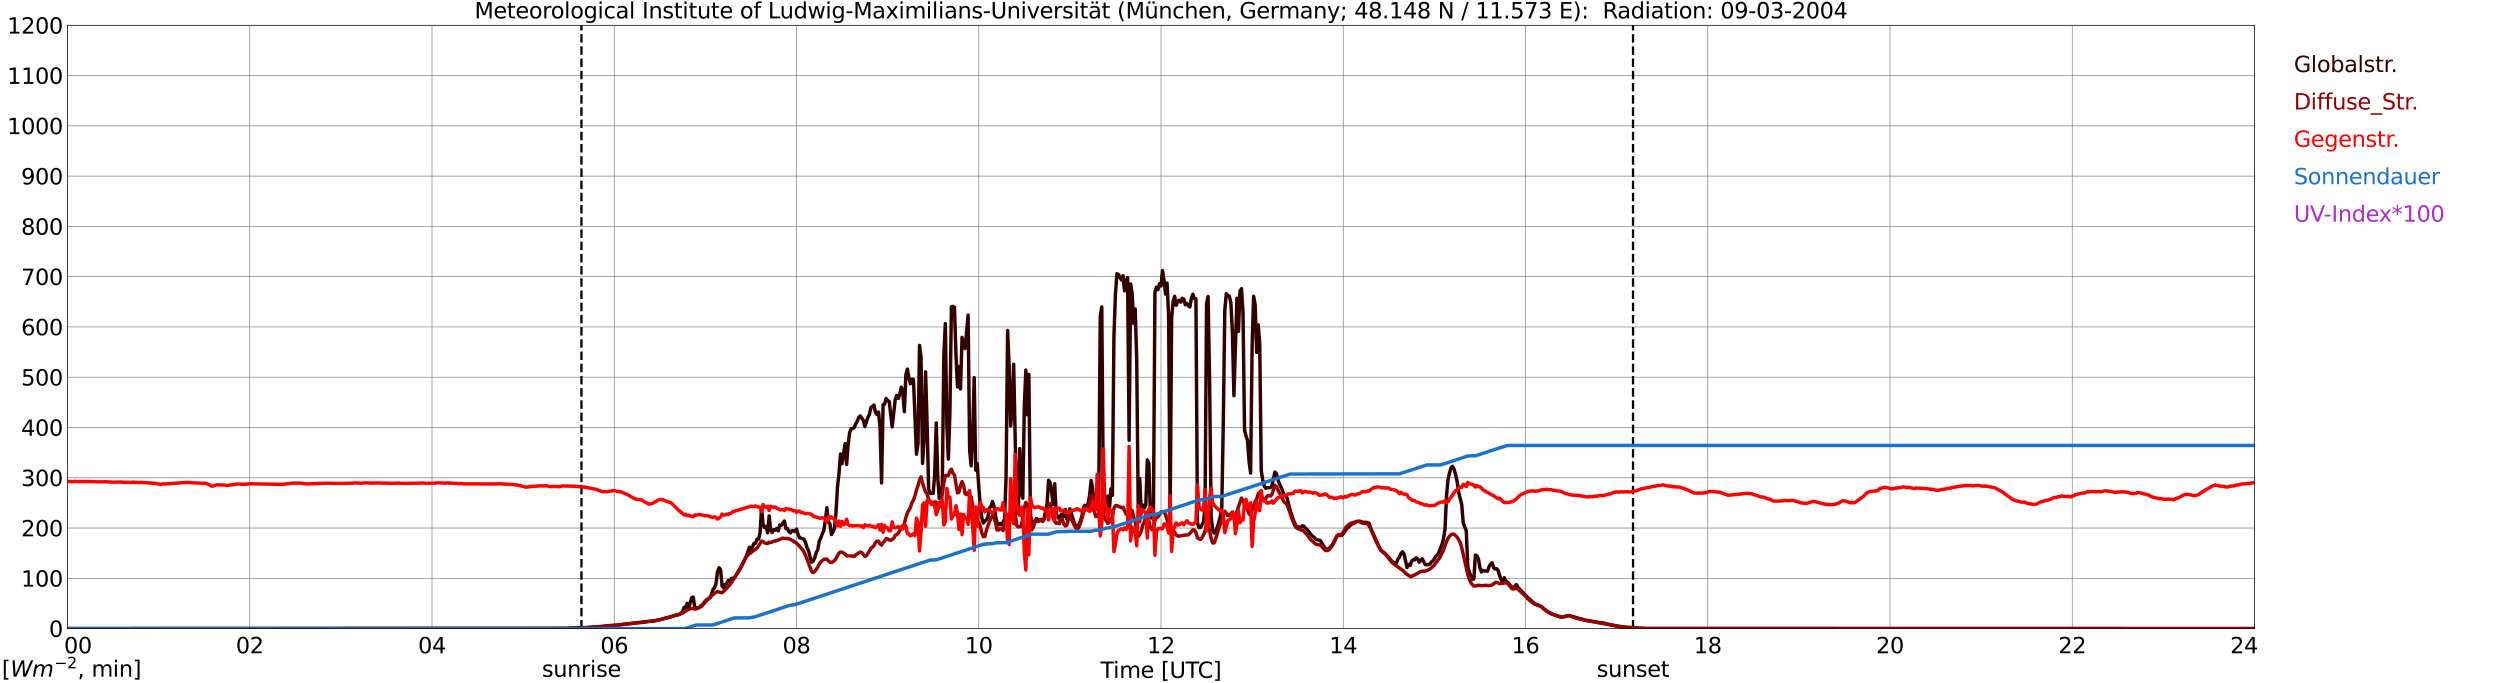 <?xml version="1.0" encoding="utf-8" standalone="no"?>
<!DOCTYPE svg PUBLIC "-//W3C//DTD SVG 1.1//EN"
  "http://www.w3.org/Graphics/SVG/1.1/DTD/svg11.dtd">
<svg xmlns:xlink="http://www.w3.org/1999/xlink" width="1085.4pt" height="296.64pt" viewBox="0 0 1085.4 296.64" xmlns="http://www.w3.org/2000/svg" version="1.1">
 <defs>
  <style type="text/css">*{stroke-linejoin: round; stroke-linecap: butt}</style>
 </defs>
 <g id="figure_1">
  <g id="patch_1">
   <path d="M 0 296.64 
L 1085.4 296.64 
L 1085.4 0 
L 0 0 
z
" style="fill: #ffffff"/>
  </g>
  <g id="axes_1">
   <g id="patch_2">
    <path d="M 29.306 272.909 
L 978.814 272.909 
L 978.814 10.976 
L 29.306 10.976 
z
" style="fill: #ffffff"/>
   </g>
   <g id="patch_3">
    <path d="M 978.814 272.909 
L 978.814 272.909 
L 978.814 10.976 
L 978.814 10.976 
z
" clip-path="url(#p69da998e3c)" style="fill: #d3d3d3; opacity: 0.25; stroke: #d3d3d3; stroke-linejoin: miter"/>
   </g>
   <g id="matplotlib.axis_1">
    <g id="xtick_1">
     <g id="line2d_1">
      <path d="M 29.306 272.909 
L 29.306 10.976 
" clip-path="url(#p69da998e3c)" style="fill: none; stroke: #808080; stroke-width: 0.3; stroke-linecap: square"/>
     </g>
     <g id="line2d_2"/>
     <g id="text_1">
      <!--    00 -->
      <g transform="translate(18.733 283.627) scale(0.095 -0.095)">
       <defs>
        <path id="DejaVuSans-20" transform="scale(0.016)"/>
        <path id="DejaVuSans-30" d="M 2034 4250 
Q 1547 4250 1301 3770 
Q 1056 3291 1056 2328 
Q 1056 1369 1301 889 
Q 1547 409 2034 409 
Q 2525 409 2770 889 
Q 3016 1369 3016 2328 
Q 3016 3291 2770 3770 
Q 2525 4250 2034 4250 
z
M 2034 4750 
Q 2819 4750 3233 4129 
Q 3647 3509 3647 2328 
Q 3647 1150 3233 529 
Q 2819 -91 2034 -91 
Q 1250 -91 836 529 
Q 422 1150 422 2328 
Q 422 3509 836 4129 
Q 1250 4750 2034 4750 
z
" transform="scale(0.016)"/>
       </defs>
       <use xlink:href="#DejaVuSans-20"/>
       <use xlink:href="#DejaVuSans-20" transform="translate(31.787 0)"/>
       <use xlink:href="#DejaVuSans-20" transform="translate(63.574 0)"/>
       <use xlink:href="#DejaVuSans-30" transform="translate(95.361 0)"/>
       <use xlink:href="#DejaVuSans-30" transform="translate(158.984 0)"/>
      </g>
     </g>
    </g>
    <g id="xtick_2">
     <g id="line2d_3">
      <path d="M 108.431 272.909 
L 108.431 10.976 
" clip-path="url(#p69da998e3c)" style="fill: none; stroke: #808080; stroke-width: 0.3; stroke-linecap: square"/>
     </g>
     <g id="line2d_4"/>
     <g id="text_2">
      <!-- 02 -->
      <g transform="translate(102.387 283.627) scale(0.095 -0.095)">
       <defs>
        <path id="DejaVuSans-32" d="M 1228 531 
L 3431 531 
L 3431 0 
L 469 0 
L 469 531 
Q 828 903 1448 1529 
Q 2069 2156 2228 2338 
Q 2531 2678 2651 2914 
Q 2772 3150 2772 3378 
Q 2772 3750 2511 3984 
Q 2250 4219 1831 4219 
Q 1534 4219 1204 4116 
Q 875 4013 500 3803 
L 500 4441 
Q 881 4594 1212 4672 
Q 1544 4750 1819 4750 
Q 2544 4750 2975 4387 
Q 3406 4025 3406 3419 
Q 3406 3131 3298 2873 
Q 3191 2616 2906 2266 
Q 2828 2175 2409 1742 
Q 1991 1309 1228 531 
z
" transform="scale(0.016)"/>
       </defs>
       <use xlink:href="#DejaVuSans-30"/>
       <use xlink:href="#DejaVuSans-32" transform="translate(63.623 0)"/>
      </g>
     </g>
    </g>
    <g id="xtick_3">
     <g id="line2d_5">
      <path d="M 187.557 272.909 
L 187.557 10.976 
" clip-path="url(#p69da998e3c)" style="fill: none; stroke: #808080; stroke-width: 0.3; stroke-linecap: square"/>
     </g>
     <g id="line2d_6"/>
     <g id="text_3">
      <!-- 04 -->
      <g transform="translate(181.513 283.627) scale(0.095 -0.095)">
       <defs>
        <path id="DejaVuSans-34" d="M 2419 4116 
L 825 1625 
L 2419 1625 
L 2419 4116 
z
M 2253 4666 
L 3047 4666 
L 3047 1625 
L 3713 1625 
L 3713 1100 
L 3047 1100 
L 3047 0 
L 2419 0 
L 2419 1100 
L 313 1100 
L 313 1709 
L 2253 4666 
z
" transform="scale(0.016)"/>
       </defs>
       <use xlink:href="#DejaVuSans-30"/>
       <use xlink:href="#DejaVuSans-34" transform="translate(63.623 0)"/>
      </g>
     </g>
    </g>
    <g id="xtick_4">
     <g id="line2d_7">
      <path d="M 266.683 272.909 
L 266.683 10.976 
" clip-path="url(#p69da998e3c)" style="fill: none; stroke: #808080; stroke-width: 0.3; stroke-linecap: square"/>
     </g>
     <g id="line2d_8"/>
     <g id="text_4">
      <!-- 06 -->
      <g transform="translate(260.638 283.627) scale(0.095 -0.095)">
       <defs>
        <path id="DejaVuSans-36" d="M 2113 2584 
Q 1688 2584 1439 2293 
Q 1191 2003 1191 1497 
Q 1191 994 1439 701 
Q 1688 409 2113 409 
Q 2538 409 2786 701 
Q 3034 994 3034 1497 
Q 3034 2003 2786 2293 
Q 2538 2584 2113 2584 
z
M 3366 4563 
L 3366 3988 
Q 3128 4100 2886 4159 
Q 2644 4219 2406 4219 
Q 1781 4219 1451 3797 
Q 1122 3375 1075 2522 
Q 1259 2794 1537 2939 
Q 1816 3084 2150 3084 
Q 2853 3084 3261 2657 
Q 3669 2231 3669 1497 
Q 3669 778 3244 343 
Q 2819 -91 2113 -91 
Q 1303 -91 875 529 
Q 447 1150 447 2328 
Q 447 3434 972 4092 
Q 1497 4750 2381 4750 
Q 2619 4750 2861 4703 
Q 3103 4656 3366 4563 
z
" transform="scale(0.016)"/>
       </defs>
       <use xlink:href="#DejaVuSans-30"/>
       <use xlink:href="#DejaVuSans-36" transform="translate(63.623 0)"/>
      </g>
     </g>
    </g>
    <g id="xtick_5">
     <g id="line2d_9">
      <path d="M 345.808 272.909 
L 345.808 10.976 
" clip-path="url(#p69da998e3c)" style="fill: none; stroke: #808080; stroke-width: 0.3; stroke-linecap: square"/>
     </g>
     <g id="line2d_10"/>
     <g id="text_5">
      <!-- 08 -->
      <g transform="translate(339.764 283.627) scale(0.095 -0.095)">
       <defs>
        <path id="DejaVuSans-38" d="M 2034 2216 
Q 1584 2216 1326 1975 
Q 1069 1734 1069 1313 
Q 1069 891 1326 650 
Q 1584 409 2034 409 
Q 2484 409 2743 651 
Q 3003 894 3003 1313 
Q 3003 1734 2745 1975 
Q 2488 2216 2034 2216 
z
M 1403 2484 
Q 997 2584 770 2862 
Q 544 3141 544 3541 
Q 544 4100 942 4425 
Q 1341 4750 2034 4750 
Q 2731 4750 3128 4425 
Q 3525 4100 3525 3541 
Q 3525 3141 3298 2862 
Q 3072 2584 2669 2484 
Q 3125 2378 3379 2068 
Q 3634 1759 3634 1313 
Q 3634 634 3220 271 
Q 2806 -91 2034 -91 
Q 1263 -91 848 271 
Q 434 634 434 1313 
Q 434 1759 690 2068 
Q 947 2378 1403 2484 
z
M 1172 3481 
Q 1172 3119 1398 2916 
Q 1625 2713 2034 2713 
Q 2441 2713 2670 2916 
Q 2900 3119 2900 3481 
Q 2900 3844 2670 4047 
Q 2441 4250 2034 4250 
Q 1625 4250 1398 4047 
Q 1172 3844 1172 3481 
z
" transform="scale(0.016)"/>
       </defs>
       <use xlink:href="#DejaVuSans-30"/>
       <use xlink:href="#DejaVuSans-38" transform="translate(63.623 0)"/>
      </g>
     </g>
    </g>
    <g id="xtick_6">
     <g id="line2d_11">
      <path d="M 424.934 272.909 
L 424.934 10.976 
" clip-path="url(#p69da998e3c)" style="fill: none; stroke: #808080; stroke-width: 0.3; stroke-linecap: square"/>
     </g>
     <g id="line2d_12"/>
     <g id="text_6">
      <!-- 10 -->
      <g transform="translate(418.89 283.627) scale(0.095 -0.095)">
       <defs>
        <path id="DejaVuSans-31" d="M 794 531 
L 1825 531 
L 1825 4091 
L 703 3866 
L 703 4441 
L 1819 4666 
L 2450 4666 
L 2450 531 
L 3481 531 
L 3481 0 
L 794 0 
L 794 531 
z
" transform="scale(0.016)"/>
       </defs>
       <use xlink:href="#DejaVuSans-31"/>
       <use xlink:href="#DejaVuSans-30" transform="translate(63.623 0)"/>
      </g>
     </g>
    </g>
    <g id="xtick_7">
     <g id="line2d_13">
      <path d="M 504.06 272.909 
L 504.06 10.976 
" clip-path="url(#p69da998e3c)" style="fill: none; stroke: #808080; stroke-width: 0.3; stroke-linecap: square"/>
     </g>
     <g id="line2d_14"/>
     <g id="text_7">
      <!-- 12 -->
      <g transform="translate(498.015 283.627) scale(0.095 -0.095)">
       <use xlink:href="#DejaVuSans-31"/>
       <use xlink:href="#DejaVuSans-32" transform="translate(63.623 0)"/>
      </g>
     </g>
    </g>
    <g id="xtick_8">
     <g id="line2d_15">
      <path d="M 583.185 272.909 
L 583.185 10.976 
" clip-path="url(#p69da998e3c)" style="fill: none; stroke: #808080; stroke-width: 0.3; stroke-linecap: square"/>
     </g>
     <g id="line2d_16"/>
     <g id="text_8">
      <!-- 14 -->
      <g transform="translate(577.141 283.627) scale(0.095 -0.095)">
       <use xlink:href="#DejaVuSans-31"/>
       <use xlink:href="#DejaVuSans-34" transform="translate(63.623 0)"/>
      </g>
     </g>
    </g>
    <g id="xtick_9">
     <g id="line2d_17">
      <path d="M 662.311 272.909 
L 662.311 10.976 
" clip-path="url(#p69da998e3c)" style="fill: none; stroke: #808080; stroke-width: 0.3; stroke-linecap: square"/>
     </g>
     <g id="line2d_18"/>
     <g id="text_9">
      <!-- 16 -->
      <g transform="translate(656.267 283.627) scale(0.095 -0.095)">
       <use xlink:href="#DejaVuSans-31"/>
       <use xlink:href="#DejaVuSans-36" transform="translate(63.623 0)"/>
      </g>
     </g>
    </g>
    <g id="xtick_10">
     <g id="line2d_19">
      <path d="M 741.437 272.909 
L 741.437 10.976 
" clip-path="url(#p69da998e3c)" style="fill: none; stroke: #808080; stroke-width: 0.3; stroke-linecap: square"/>
     </g>
     <g id="line2d_20"/>
     <g id="text_10">
      <!-- 18 -->
      <g transform="translate(735.392 283.627) scale(0.095 -0.095)">
       <use xlink:href="#DejaVuSans-31"/>
       <use xlink:href="#DejaVuSans-38" transform="translate(63.623 0)"/>
      </g>
     </g>
    </g>
    <g id="xtick_11">
     <g id="line2d_21">
      <path d="M 820.562 272.909 
L 820.562 10.976 
" clip-path="url(#p69da998e3c)" style="fill: none; stroke: #808080; stroke-width: 0.3; stroke-linecap: square"/>
     </g>
     <g id="line2d_22"/>
     <g id="text_11">
      <!-- 20 -->
      <g transform="translate(814.518 283.627) scale(0.095 -0.095)">
       <use xlink:href="#DejaVuSans-32"/>
       <use xlink:href="#DejaVuSans-30" transform="translate(63.623 0)"/>
      </g>
     </g>
    </g>
    <g id="xtick_12">
     <g id="line2d_23">
      <path d="M 899.688 272.909 
L 899.688 10.976 
" clip-path="url(#p69da998e3c)" style="fill: none; stroke: #808080; stroke-width: 0.3; stroke-linecap: square"/>
     </g>
     <g id="line2d_24"/>
     <g id="text_12">
      <!-- 22 -->
      <g transform="translate(893.644 283.627) scale(0.095 -0.095)">
       <use xlink:href="#DejaVuSans-32"/>
       <use xlink:href="#DejaVuSans-32" transform="translate(63.623 0)"/>
      </g>
     </g>
    </g>
    <g id="xtick_13">
     <g id="line2d_25">
      <path d="M 978.814 272.909 
L 978.814 10.976 
" clip-path="url(#p69da998e3c)" style="fill: none; stroke: #808080; stroke-width: 0.3; stroke-linecap: square"/>
     </g>
     <g id="line2d_26"/>
     <g id="text_13">
      <!-- 24    -->
      <g transform="translate(968.241 283.627) scale(0.095 -0.095)">
       <use xlink:href="#DejaVuSans-32"/>
       <use xlink:href="#DejaVuSans-34" transform="translate(63.623 0)"/>
       <use xlink:href="#DejaVuSans-20" transform="translate(127.246 0)"/>
       <use xlink:href="#DejaVuSans-20" transform="translate(159.033 0)"/>
       <use xlink:href="#DejaVuSans-20" transform="translate(190.82 0)"/>
      </g>
     </g>
    </g>
    <g id="text_14">
     <!-- Time [UTC] -->
     <g transform="translate(477.806 294.322) scale(0.095 -0.095)">
      <defs>
       <path id="DejaVuSans-54" d="M -19 4666 
L 3928 4666 
L 3928 4134 
L 2272 4134 
L 2272 0 
L 1638 0 
L 1638 4134 
L -19 4134 
L -19 4666 
z
" transform="scale(0.016)"/>
       <path id="DejaVuSans-69" d="M 603 3500 
L 1178 3500 
L 1178 0 
L 603 0 
L 603 3500 
z
M 603 4863 
L 1178 4863 
L 1178 4134 
L 603 4134 
L 603 4863 
z
" transform="scale(0.016)"/>
       <path id="DejaVuSans-6d" d="M 3328 2828 
Q 3544 3216 3844 3400 
Q 4144 3584 4550 3584 
Q 5097 3584 5394 3201 
Q 5691 2819 5691 2113 
L 5691 0 
L 5113 0 
L 5113 2094 
Q 5113 2597 4934 2840 
Q 4756 3084 4391 3084 
Q 3944 3084 3684 2787 
Q 3425 2491 3425 1978 
L 3425 0 
L 2847 0 
L 2847 2094 
Q 2847 2600 2669 2842 
Q 2491 3084 2119 3084 
Q 1678 3084 1418 2786 
Q 1159 2488 1159 1978 
L 1159 0 
L 581 0 
L 581 3500 
L 1159 3500 
L 1159 2956 
Q 1356 3278 1631 3431 
Q 1906 3584 2284 3584 
Q 2666 3584 2933 3390 
Q 3200 3197 3328 2828 
z
" transform="scale(0.016)"/>
       <path id="DejaVuSans-65" d="M 3597 1894 
L 3597 1613 
L 953 1613 
Q 991 1019 1311 708 
Q 1631 397 2203 397 
Q 2534 397 2845 478 
Q 3156 559 3463 722 
L 3463 178 
Q 3153 47 2828 -22 
Q 2503 -91 2169 -91 
Q 1331 -91 842 396 
Q 353 884 353 1716 
Q 353 2575 817 3079 
Q 1281 3584 2069 3584 
Q 2775 3584 3186 3129 
Q 3597 2675 3597 1894 
z
M 3022 2063 
Q 3016 2534 2758 2815 
Q 2500 3097 2075 3097 
Q 1594 3097 1305 2825 
Q 1016 2553 972 2059 
L 3022 2063 
z
" transform="scale(0.016)"/>
       <path id="DejaVuSans-5b" d="M 550 4863 
L 1875 4863 
L 1875 4416 
L 1125 4416 
L 1125 -397 
L 1875 -397 
L 1875 -844 
L 550 -844 
L 550 4863 
z
" transform="scale(0.016)"/>
       <path id="DejaVuSans-55" d="M 556 4666 
L 1191 4666 
L 1191 1831 
Q 1191 1081 1462 751 
Q 1734 422 2344 422 
Q 2950 422 3222 751 
Q 3494 1081 3494 1831 
L 3494 4666 
L 4128 4666 
L 4128 1753 
Q 4128 841 3676 375 
Q 3225 -91 2344 -91 
Q 1459 -91 1007 375 
Q 556 841 556 1753 
L 556 4666 
z
" transform="scale(0.016)"/>
       <path id="DejaVuSans-43" d="M 4122 4306 
L 4122 3641 
Q 3803 3938 3442 4084 
Q 3081 4231 2675 4231 
Q 1875 4231 1450 3742 
Q 1025 3253 1025 2328 
Q 1025 1406 1450 917 
Q 1875 428 2675 428 
Q 3081 428 3442 575 
Q 3803 722 4122 1019 
L 4122 359 
Q 3791 134 3420 21 
Q 3050 -91 2638 -91 
Q 1578 -91 968 557 
Q 359 1206 359 2328 
Q 359 3453 968 4101 
Q 1578 4750 2638 4750 
Q 3056 4750 3426 4639 
Q 3797 4528 4122 4306 
z
" transform="scale(0.016)"/>
       <path id="DejaVuSans-5d" d="M 1947 4863 
L 1947 -844 
L 622 -844 
L 622 -397 
L 1369 -397 
L 1369 4416 
L 622 4416 
L 622 4863 
L 1947 4863 
z
" transform="scale(0.016)"/>
      </defs>
      <use xlink:href="#DejaVuSans-54"/>
      <use xlink:href="#DejaVuSans-69" transform="translate(57.959 0)"/>
      <use xlink:href="#DejaVuSans-6d" transform="translate(85.742 0)"/>
      <use xlink:href="#DejaVuSans-65" transform="translate(183.154 0)"/>
      <use xlink:href="#DejaVuSans-20" transform="translate(244.678 0)"/>
      <use xlink:href="#DejaVuSans-5b" transform="translate(276.465 0)"/>
      <use xlink:href="#DejaVuSans-55" transform="translate(315.479 0)"/>
      <use xlink:href="#DejaVuSans-54" transform="translate(388.672 0)"/>
      <use xlink:href="#DejaVuSans-43" transform="translate(443.881 0)"/>
      <use xlink:href="#DejaVuSans-5d" transform="translate(513.705 0)"/>
     </g>
    </g>
   </g>
   <g id="matplotlib.axis_2">
    <g id="ytick_1">
     <g id="line2d_27">
      <path d="M 29.306 272.909 
L 978.814 272.909 
" clip-path="url(#p69da998e3c)" style="fill: none; stroke: #808080; stroke-width: 0.3; stroke-linecap: square"/>
     </g>
     <g id="line2d_28"/>
     <g id="text_15">
      <!-- 0 -->
      <g transform="translate(21.261 276.518) scale(0.095 -0.095)">
       <use xlink:href="#DejaVuSans-30"/>
      </g>
     </g>
    </g>
    <g id="ytick_2">
     <g id="line2d_29">
      <path d="M 29.306 251.081 
L 978.814 251.081 
" clip-path="url(#p69da998e3c)" style="fill: none; stroke: #808080; stroke-width: 0.3; stroke-linecap: square"/>
     </g>
     <g id="line2d_30"/>
     <g id="text_16">
      <!-- 100 -->
      <g transform="translate(9.173 254.69) scale(0.095 -0.095)">
       <use xlink:href="#DejaVuSans-31"/>
       <use xlink:href="#DejaVuSans-30" transform="translate(63.623 0)"/>
       <use xlink:href="#DejaVuSans-30" transform="translate(127.246 0)"/>
      </g>
     </g>
    </g>
    <g id="ytick_3">
     <g id="line2d_31">
      <path d="M 29.306 229.253 
L 978.814 229.253 
" clip-path="url(#p69da998e3c)" style="fill: none; stroke: #808080; stroke-width: 0.3; stroke-linecap: square"/>
     </g>
     <g id="line2d_32"/>
     <g id="text_17">
      <!-- 200 -->
      <g transform="translate(9.173 232.863) scale(0.095 -0.095)">
       <use xlink:href="#DejaVuSans-32"/>
       <use xlink:href="#DejaVuSans-30" transform="translate(63.623 0)"/>
       <use xlink:href="#DejaVuSans-30" transform="translate(127.246 0)"/>
      </g>
     </g>
    </g>
    <g id="ytick_4">
     <g id="line2d_33">
      <path d="M 29.306 207.426 
L 978.814 207.426 
" clip-path="url(#p69da998e3c)" style="fill: none; stroke: #808080; stroke-width: 0.3; stroke-linecap: square"/>
     </g>
     <g id="line2d_34"/>
     <g id="text_18">
      <!-- 300 -->
      <g transform="translate(9.173 211.035) scale(0.095 -0.095)">
       <defs>
        <path id="DejaVuSans-33" d="M 2597 2516 
Q 3050 2419 3304 2112 
Q 3559 1806 3559 1356 
Q 3559 666 3084 287 
Q 2609 -91 1734 -91 
Q 1441 -91 1130 -33 
Q 819 25 488 141 
L 488 750 
Q 750 597 1062 519 
Q 1375 441 1716 441 
Q 2309 441 2620 675 
Q 2931 909 2931 1356 
Q 2931 1769 2642 2001 
Q 2353 2234 1838 2234 
L 1294 2234 
L 1294 2753 
L 1863 2753 
Q 2328 2753 2575 2939 
Q 2822 3125 2822 3475 
Q 2822 3834 2567 4026 
Q 2313 4219 1838 4219 
Q 1578 4219 1281 4162 
Q 984 4106 628 3988 
L 628 4550 
Q 988 4650 1302 4700 
Q 1616 4750 1894 4750 
Q 2613 4750 3031 4423 
Q 3450 4097 3450 3541 
Q 3450 3153 3228 2886 
Q 3006 2619 2597 2516 
z
" transform="scale(0.016)"/>
       </defs>
       <use xlink:href="#DejaVuSans-33"/>
       <use xlink:href="#DejaVuSans-30" transform="translate(63.623 0)"/>
       <use xlink:href="#DejaVuSans-30" transform="translate(127.246 0)"/>
      </g>
     </g>
    </g>
    <g id="ytick_5">
     <g id="line2d_35">
      <path d="M 29.306 185.598 
L 978.814 185.598 
" clip-path="url(#p69da998e3c)" style="fill: none; stroke: #808080; stroke-width: 0.3; stroke-linecap: square"/>
     </g>
     <g id="line2d_36"/>
     <g id="text_19">
      <!-- 400 -->
      <g transform="translate(9.173 189.207) scale(0.095 -0.095)">
       <use xlink:href="#DejaVuSans-34"/>
       <use xlink:href="#DejaVuSans-30" transform="translate(63.623 0)"/>
       <use xlink:href="#DejaVuSans-30" transform="translate(127.246 0)"/>
      </g>
     </g>
    </g>
    <g id="ytick_6">
     <g id="line2d_37">
      <path d="M 29.306 163.77 
L 978.814 163.77 
" clip-path="url(#p69da998e3c)" style="fill: none; stroke: #808080; stroke-width: 0.3; stroke-linecap: square"/>
     </g>
     <g id="line2d_38"/>
     <g id="text_20">
      <!-- 500 -->
      <g transform="translate(9.173 167.379) scale(0.095 -0.095)">
       <defs>
        <path id="DejaVuSans-35" d="M 691 4666 
L 3169 4666 
L 3169 4134 
L 1269 4134 
L 1269 2991 
Q 1406 3038 1543 3061 
Q 1681 3084 1819 3084 
Q 2600 3084 3056 2656 
Q 3513 2228 3513 1497 
Q 3513 744 3044 326 
Q 2575 -91 1722 -91 
Q 1428 -91 1123 -41 
Q 819 9 494 109 
L 494 744 
Q 775 591 1075 516 
Q 1375 441 1709 441 
Q 2250 441 2565 725 
Q 2881 1009 2881 1497 
Q 2881 1984 2565 2268 
Q 2250 2553 1709 2553 
Q 1456 2553 1204 2497 
Q 953 2441 691 2322 
L 691 4666 
z
" transform="scale(0.016)"/>
       </defs>
       <use xlink:href="#DejaVuSans-35"/>
       <use xlink:href="#DejaVuSans-30" transform="translate(63.623 0)"/>
       <use xlink:href="#DejaVuSans-30" transform="translate(127.246 0)"/>
      </g>
     </g>
    </g>
    <g id="ytick_7">
     <g id="line2d_39">
      <path d="M 29.306 141.942 
L 978.814 141.942 
" clip-path="url(#p69da998e3c)" style="fill: none; stroke: #808080; stroke-width: 0.3; stroke-linecap: square"/>
     </g>
     <g id="line2d_40"/>
     <g id="text_21">
      <!-- 600 -->
      <g transform="translate(9.173 145.551) scale(0.095 -0.095)">
       <use xlink:href="#DejaVuSans-36"/>
       <use xlink:href="#DejaVuSans-30" transform="translate(63.623 0)"/>
       <use xlink:href="#DejaVuSans-30" transform="translate(127.246 0)"/>
      </g>
     </g>
    </g>
    <g id="ytick_8">
     <g id="line2d_41">
      <path d="M 29.306 120.114 
L 978.814 120.114 
" clip-path="url(#p69da998e3c)" style="fill: none; stroke: #808080; stroke-width: 0.3; stroke-linecap: square"/>
     </g>
     <g id="line2d_42"/>
     <g id="text_22">
      <!-- 700 -->
      <g transform="translate(9.173 123.724) scale(0.095 -0.095)">
       <defs>
        <path id="DejaVuSans-37" d="M 525 4666 
L 3525 4666 
L 3525 4397 
L 1831 0 
L 1172 0 
L 2766 4134 
L 525 4134 
L 525 4666 
z
" transform="scale(0.016)"/>
       </defs>
       <use xlink:href="#DejaVuSans-37"/>
       <use xlink:href="#DejaVuSans-30" transform="translate(63.623 0)"/>
       <use xlink:href="#DejaVuSans-30" transform="translate(127.246 0)"/>
      </g>
     </g>
    </g>
    <g id="ytick_9">
     <g id="line2d_43">
      <path d="M 29.306 98.287 
L 978.814 98.287 
" clip-path="url(#p69da998e3c)" style="fill: none; stroke: #808080; stroke-width: 0.3; stroke-linecap: square"/>
     </g>
     <g id="line2d_44"/>
     <g id="text_23">
      <!-- 800 -->
      <g transform="translate(9.173 101.896) scale(0.095 -0.095)">
       <use xlink:href="#DejaVuSans-38"/>
       <use xlink:href="#DejaVuSans-30" transform="translate(63.623 0)"/>
       <use xlink:href="#DejaVuSans-30" transform="translate(127.246 0)"/>
      </g>
     </g>
    </g>
    <g id="ytick_10">
     <g id="line2d_45">
      <path d="M 29.306 76.459 
L 978.814 76.459 
" clip-path="url(#p69da998e3c)" style="fill: none; stroke: #808080; stroke-width: 0.3; stroke-linecap: square"/>
     </g>
     <g id="line2d_46"/>
     <g id="text_24">
      <!-- 900 -->
      <g transform="translate(9.173 80.068) scale(0.095 -0.095)">
       <defs>
        <path id="DejaVuSans-39" d="M 703 97 
L 703 672 
Q 941 559 1184 500 
Q 1428 441 1663 441 
Q 2288 441 2617 861 
Q 2947 1281 2994 2138 
Q 2813 1869 2534 1725 
Q 2256 1581 1919 1581 
Q 1219 1581 811 2004 
Q 403 2428 403 3163 
Q 403 3881 828 4315 
Q 1253 4750 1959 4750 
Q 2769 4750 3195 4129 
Q 3622 3509 3622 2328 
Q 3622 1225 3098 567 
Q 2575 -91 1691 -91 
Q 1453 -91 1209 -44 
Q 966 3 703 97 
z
M 1959 2075 
Q 2384 2075 2632 2365 
Q 2881 2656 2881 3163 
Q 2881 3666 2632 3958 
Q 2384 4250 1959 4250 
Q 1534 4250 1286 3958 
Q 1038 3666 1038 3163 
Q 1038 2656 1286 2365 
Q 1534 2075 1959 2075 
z
" transform="scale(0.016)"/>
       </defs>
       <use xlink:href="#DejaVuSans-39"/>
       <use xlink:href="#DejaVuSans-30" transform="translate(63.623 0)"/>
       <use xlink:href="#DejaVuSans-30" transform="translate(127.246 0)"/>
      </g>
     </g>
    </g>
    <g id="ytick_11">
     <g id="line2d_47">
      <path d="M 29.306 54.631 
L 978.814 54.631 
" clip-path="url(#p69da998e3c)" style="fill: none; stroke: #808080; stroke-width: 0.3; stroke-linecap: square"/>
     </g>
     <g id="line2d_48"/>
     <g id="text_25">
      <!-- 1000 -->
      <g transform="translate(3.128 58.24) scale(0.095 -0.095)">
       <use xlink:href="#DejaVuSans-31"/>
       <use xlink:href="#DejaVuSans-30" transform="translate(63.623 0)"/>
       <use xlink:href="#DejaVuSans-30" transform="translate(127.246 0)"/>
       <use xlink:href="#DejaVuSans-30" transform="translate(190.869 0)"/>
      </g>
     </g>
    </g>
    <g id="ytick_12">
     <g id="line2d_49">
      <path d="M 29.306 32.803 
L 978.814 32.803 
" clip-path="url(#p69da998e3c)" style="fill: none; stroke: #808080; stroke-width: 0.3; stroke-linecap: square"/>
     </g>
     <g id="line2d_50"/>
     <g id="text_26">
      <!-- 1100 -->
      <g transform="translate(3.128 36.413) scale(0.095 -0.095)">
       <use xlink:href="#DejaVuSans-31"/>
       <use xlink:href="#DejaVuSans-31" transform="translate(63.623 0)"/>
       <use xlink:href="#DejaVuSans-30" transform="translate(127.246 0)"/>
       <use xlink:href="#DejaVuSans-30" transform="translate(190.869 0)"/>
      </g>
     </g>
    </g>
    <g id="ytick_13">
     <g id="line2d_51">
      <path d="M 29.306 10.976 
L 978.814 10.976 
" clip-path="url(#p69da998e3c)" style="fill: none; stroke: #808080; stroke-width: 0.3; stroke-linecap: square"/>
     </g>
     <g id="line2d_52"/>
     <g id="text_27">
      <!-- 1200 -->
      <g transform="translate(3.128 14.585) scale(0.095 -0.095)">
       <use xlink:href="#DejaVuSans-31"/>
       <use xlink:href="#DejaVuSans-32" transform="translate(63.623 0)"/>
       <use xlink:href="#DejaVuSans-30" transform="translate(127.246 0)"/>
       <use xlink:href="#DejaVuSans-30" transform="translate(190.869 0)"/>
      </g>
     </g>
    </g>
   </g>
   <g id="line2d_53">
    <path d="M 252.44 272.909 
L 252.44 10.976 
" clip-path="url(#p69da998e3c)" style="fill: none; stroke-dasharray: 3.7,1.6; stroke-dashoffset: 0; stroke: #000000"/>
   </g>
   <g id="line2d_54">
    <path d="M 708.995 272.909 
L 708.995 10.976 
" clip-path="url(#p69da998e3c)" style="fill: none; stroke-dasharray: 3.7,1.6; stroke-dashoffset: 0; stroke: #000000"/>
   </g>
   <g id="line2d_55">
    <path d="M 29.306 272.909 
L 245.583 272.806 
L 251.517 272.52 
L 252.176 272.562 
L 252.836 272.479 
L 254.155 272.562 
L 254.814 272.437 
L 256.133 272.357 
L 262.067 271.946 
L 264.045 271.66 
L 265.364 271.577 
L 266.683 271.536 
L 281.849 269.735 
L 283.167 269.735 
L 286.464 269.039 
L 291.739 267.688 
L 293.717 267.033 
L 295.036 266.705 
L 296.355 265.599 
L 297.014 263.715 
L 297.674 263.879 
L 298.333 261.953 
L 298.992 263.962 
L 300.311 259.456 
L 300.971 259.251 
L 301.63 263.756 
L 302.949 263.92 
L 303.608 263.756 
L 304.267 263.388 
L 304.927 262.855 
L 306.905 260.522 
L 307.564 260.153 
L 308.224 259.498 
L 308.883 258.145 
L 309.543 255.975 
L 310.202 255.198 
L 310.861 253.478 
L 311.521 248.193 
L 312.18 246.515 
L 312.839 247.252 
L 313.499 254.501 
L 314.158 255.237 
L 314.818 253.764 
L 315.477 253.395 
L 316.136 252.085 
L 316.796 252.454 
L 317.455 251.264 
L 318.114 251.02 
L 318.774 250.978 
L 321.411 246.884 
L 322.73 244.181 
L 324.049 241.396 
L 325.368 237.587 
L 326.027 238.775 
L 327.346 235.989 
L 328.005 235.867 
L 328.665 234.106 
L 329.324 234.106 
L 329.983 231.362 
L 330.643 220.592 
L 331.302 227.8 
L 331.961 229.07 
L 332.621 228.496 
L 333.28 231.32 
L 333.94 223.991 
L 334.599 230.133 
L 335.258 231.198 
L 335.918 229.969 
L 336.577 230.174 
L 337.236 229.437 
L 337.896 230.46 
L 338.555 227.922 
L 339.215 228.046 
L 339.874 227.02 
L 340.533 226.202 
L 341.193 229.478 
L 341.852 229.437 
L 342.512 230.871 
L 343.171 231.362 
L 343.83 230.38 
L 344.49 230.421 
L 345.149 230.871 
L 345.808 229.725 
L 346.468 231.936 
L 347.127 233.492 
L 347.787 233.614 
L 349.105 234.23 
L 349.765 235.62 
L 350.424 237.873 
L 351.083 239.224 
L 351.743 242.009 
L 352.402 244.098 
L 353.062 243.607 
L 353.721 242.134 
L 354.38 239.881 
L 355.04 238.652 
L 355.699 234.926 
L 356.359 233.534 
L 357.018 231.731 
L 357.677 230.297 
L 358.337 225.916 
L 358.996 220.428 
L 359.655 226.734 
L 360.315 227.35 
L 360.974 232.058 
L 361.634 230.912 
L 362.293 229.397 
L 362.952 222.434 
L 363.612 211.379 
L 364.271 205.439 
L 364.93 197.125 
L 365.59 201.261 
L 366.909 192.622 
L 367.568 201.63 
L 368.227 192.949 
L 368.887 187.748 
L 369.546 186.191 
L 370.206 186.028 
L 370.865 185.617 
L 371.524 184.022 
L 372.184 182.915 
L 372.843 181.154 
L 373.502 180.582 
L 374.821 182.507 
L 375.481 185.209 
L 376.799 181.237 
L 377.459 179.966 
L 378.118 176.937 
L 378.777 176.487 
L 379.437 175.83 
L 380.096 179.025 
L 380.756 179.966 
L 381.415 178.901 
L 382.074 185.373 
L 382.734 209.659 
L 383.393 175.708 
L 384.053 175.461 
L 384.712 173.005 
L 385.371 173.865 
L 386.031 174.274 
L 387.349 185.331 
L 388.668 173.496 
L 389.328 171.693 
L 389.987 172.964 
L 390.646 171.244 
L 391.306 168.09 
L 391.965 170.262 
L 392.624 178.737 
L 393.284 162.766 
L 393.943 160.227 
L 394.603 164.117 
L 395.262 166.575 
L 395.921 164.61 
L 396.581 164.733 
L 397.899 197.208 
L 398.559 192.703 
L 399.218 149.949 
L 399.878 155.109 
L 400.537 201.181 
L 401.196 190.86 
L 401.856 161.456 
L 402.515 184.103 
L 403.175 212.278 
L 403.834 214.203 
L 404.493 214.245 
L 405.153 214.162 
L 405.812 205.972 
L 406.471 183.611 
L 407.131 207.445 
L 407.79 216.333 
L 408.45 215.227 
L 409.109 210.23 
L 409.768 154.823 
L 410.428 140.53 
L 411.087 184.513 
L 411.746 199.338 
L 412.406 179.27 
L 413.065 133.198 
L 413.725 132.995 
L 414.384 133.403 
L 415.043 153.921 
L 415.703 167.967 
L 416.362 159.123 
L 417.022 168.869 
L 417.681 146.467 
L 418.34 150.318 
L 419 151.341 
L 420.318 136.802 
L 420.978 195.61 
L 421.637 202.246 
L 422.297 187.462 
L 422.956 163.953 
L 423.615 204.13 
L 424.275 201.222 
L 424.934 211.213 
L 425.593 219.405 
L 426.253 224.809 
L 426.912 227.103 
L 427.572 226.202 
L 428.231 225.752 
L 428.89 224.523 
L 429.55 220.592 
L 430.209 219.976 
L 430.869 217.726 
L 431.528 219.527 
L 432.187 223.827 
L 432.847 226.981 
L 433.506 227.963 
L 434.165 227.267 
L 434.825 227.88 
L 436.144 225.425 
L 436.803 206.996 
L 437.462 143.479 
L 438.122 158.671 
L 438.781 184.882 
L 439.44 177.55 
L 440.1 158.18 
L 441.419 222.886 
L 442.078 221.533 
L 442.737 194.75 
L 443.397 214.122 
L 444.056 216.292 
L 444.716 176.445 
L 445.375 160.679 
L 446.034 180.049 
L 446.694 162.563 
L 447.353 223.05 
L 448.012 227.717 
L 448.672 227.389 
L 449.331 226.038 
L 449.991 225.097 
L 450.65 225.752 
L 451.969 225.588 
L 452.628 226.285 
L 453.287 225.178 
L 454.606 218.708 
L 455.266 208.51 
L 455.925 209.534 
L 456.584 213.465 
L 457.244 218.994 
L 457.903 210.025 
L 458.563 223.377 
L 459.222 224.154 
L 459.881 225.342 
L 460.541 223.582 
L 461.2 223.172 
L 461.859 224.318 
L 462.519 221.205 
L 463.178 225.342 
L 463.838 222.762 
L 464.497 220.919 
L 465.816 225.137 
L 466.475 227.225 
L 467.134 228.618 
L 467.794 227.963 
L 468.453 227.841 
L 469.113 226.038 
L 469.772 223.91 
L 470.431 220.428 
L 471.091 219.405 
L 471.75 219.527 
L 472.409 218.789 
L 473.069 214.982 
L 473.728 208.593 
L 474.388 212.197 
L 475.047 218.381 
L 475.706 220.306 
L 476.366 218.053 
L 477.025 218.053 
L 477.685 137.581 
L 478.344 133.24 
L 479.003 211.828 
L 479.663 221.083 
L 480.322 221.862 
L 480.981 215.349 
L 481.641 221.697 
L 482.3 212.239 
L 482.96 215.063 
L 483.619 146.262 
L 484.278 127.752 
L 484.938 118.824 
L 485.597 119.235 
L 486.916 121.61 
L 487.575 119.684 
L 488.235 126.279 
L 488.894 121.773 
L 489.553 120.544 
L 490.213 191.146 
L 490.872 123.288 
L 491.532 127.508 
L 492.191 140.447 
L 492.85 134.141 
L 493.51 155.805 
L 494.169 220.47 
L 494.828 207.733 
L 495.488 222.722 
L 496.147 219.282 
L 496.807 220.509 
L 497.466 219.282 
L 498.125 199.666 
L 498.785 201.139 
L 499.444 223.377 
L 500.103 224.934 
L 500.763 224.851 
L 501.422 126.975 
L 502.082 124.681 
L 502.741 125.746 
L 503.4 123.166 
L 504.06 124.148 
L 504.719 117.473 
L 505.379 121.69 
L 506.038 127.671 
L 506.697 122.919 
L 507.357 136.721 
L 508.016 223.622 
L 508.675 138.072 
L 509.335 130.906 
L 509.994 128.654 
L 510.654 132.543 
L 511.313 130.742 
L 511.972 130.332 
L 512.632 131.192 
L 513.291 129.514 
L 513.95 129.841 
L 514.61 132.299 
L 515.269 131.766 
L 515.929 132.748 
L 516.588 133.281 
L 517.247 129.514 
L 517.907 127.752 
L 518.566 129.677 
L 519.226 129.677 
L 519.885 226.981 
L 520.544 229.07 
L 521.204 229.028 
L 522.522 226.612 
L 523.182 219.446 
L 523.841 131.847 
L 524.501 128.734 
L 525.16 165.634 
L 525.819 223.827 
L 526.479 230.174 
L 527.138 231.486 
L 527.797 230.829 
L 529.116 226.94 
L 529.776 224.359 
L 530.435 220.592 
L 531.094 184.471 
L 531.754 134.796 
L 532.413 127.508 
L 533.073 128.368 
L 533.732 128.612 
L 534.391 131.519 
L 535.051 144.051 
L 535.71 171.776 
L 537.029 129.514 
L 537.688 143.887 
L 538.348 126.442 
L 539.007 125.336 
L 539.666 135.942 
L 540.326 186.683 
L 540.985 189.304 
L 541.644 191.393 
L 542.304 200.484 
L 542.963 205.398 
L 543.623 150.154 
L 544.282 128.612 
L 544.941 132.379 
L 545.601 152.978 
L 546.26 141.021 
L 546.919 149.335 
L 547.579 204.293 
L 548.238 208.593 
L 548.898 211.09 
L 549.557 211.992 
L 550.216 211.706 
L 551.535 211.745 
L 552.195 211.01 
L 553.513 204.99 
L 554.173 205.644 
L 554.832 208.224 
L 555.491 210.189 
L 556.151 211.418 
L 557.47 214.819 
L 558.129 215.349 
L 558.788 216.17 
L 560.107 221.411 
L 561.426 225.342 
L 562.085 227.103 
L 562.745 228.413 
L 564.063 228.946 
L 564.723 228.865 
L 565.382 228.291 
L 566.042 228.454 
L 566.701 229.234 
L 567.36 229.766 
L 568.679 231.445 
L 569.338 232.305 
L 570.657 233.409 
L 571.317 234.147 
L 571.976 234.394 
L 573.295 234.68 
L 574.613 236.974 
L 575.273 237.915 
L 575.932 238.406 
L 576.592 238.364 
L 577.251 237.915 
L 578.57 236.358 
L 579.889 233.861 
L 580.548 232.632 
L 581.207 232.346 
L 581.867 232.549 
L 582.526 232.469 
L 583.185 231.731 
L 584.504 229.766 
L 586.482 227.841 
L 587.142 227.472 
L 587.801 227.267 
L 589.12 226.407 
L 589.779 226.285 
L 590.439 226.285 
L 591.757 226.776 
L 593.076 226.734 
L 594.395 227.186 
L 595.054 229.192 
L 599.011 238.037 
L 599.67 239.021 
L 600.329 239.593 
L 600.989 239.962 
L 602.307 241.274 
L 604.286 243.69 
L 604.945 244.181 
L 605.604 244.467 
L 606.264 244.384 
L 606.923 242.747 
L 607.582 241.887 
L 608.242 240.331 
L 608.901 239.554 
L 609.561 240.495 
L 610.879 246.392 
L 611.539 245.122 
L 612.198 245.491 
L 612.858 243.69 
L 613.517 242.994 
L 614.176 243.116 
L 614.836 242.173 
L 615.495 242.664 
L 616.154 244.098 
L 617.473 242.583 
L 618.792 245.122 
L 620.111 245.205 
L 620.77 244.878 
L 621.429 244.018 
L 622.089 243.524 
L 623.408 241.518 
L 624.067 241.027 
L 624.726 239.798 
L 626.045 236.358 
L 626.705 233.9 
L 627.364 229.725 
L 628.023 215.185 
L 628.683 208.141 
L 629.342 205.317 
L 630.001 202.981 
L 630.661 202.49 
L 631.32 203.761 
L 631.98 206.135 
L 632.639 209.126 
L 633.298 213.753 
L 634.617 218.994 
L 635.276 226.981 
L 635.936 228.906 
L 636.595 230.38 
L 637.255 246.187 
L 637.914 248.398 
L 638.573 250.118 
L 639.233 251.511 
L 639.892 251.347 
L 640.552 240.986 
L 641.211 241.313 
L 641.87 242.583 
L 642.53 246.556 
L 643.189 248.318 
L 643.848 247.661 
L 644.508 247.866 
L 645.827 247.99 
L 646.486 246.065 
L 647.145 244.836 
L 647.805 244.345 
L 648.464 246.473 
L 649.123 247.047 
L 649.783 246.925 
L 650.442 247.661 
L 651.102 249.996 
L 651.761 251.716 
L 652.42 252.454 
L 653.08 250.815 
L 653.739 252.288 
L 654.399 252.74 
L 655.058 253.353 
L 655.717 254.213 
L 656.377 254.868 
L 657.036 255.156 
L 658.355 253.805 
L 659.014 255.034 
L 662.97 259.087 
L 663.63 259.784 
L 664.289 260.275 
L 665.608 261.585 
L 666.927 262.364 
L 668.246 262.938 
L 668.905 263.141 
L 669.564 263.632 
L 670.883 264.822 
L 672.202 265.762 
L 673.521 266.459 
L 675.499 267.155 
L 677.477 267.81 
L 678.136 267.893 
L 678.796 267.81 
L 680.774 267.277 
L 681.433 267.277 
L 685.389 268.425 
L 686.708 268.753 
L 688.027 269.161 
L 694.621 270.348 
L 695.939 270.431 
L 697.258 270.8 
L 699.896 271.372 
L 701.215 271.619 
L 704.511 272.151 
L 706.49 272.357 
L 707.808 272.396 
L 711.105 272.725 
L 714.402 272.848 
L 978.154 272.909 
L 978.154 272.909 
" clip-path="url(#p69da998e3c)" style="fill: none; stroke: #330000; stroke-width: 1.5; stroke-linecap: square"/>
   </g>
   <g id="line2d_56">
    <path d="M 29.306 272.909 
L 245.583 272.832 
L 248.22 272.747 
L 250.198 272.664 
L 252.176 272.623 
L 252.836 272.623 
L 253.495 272.496 
L 255.473 272.455 
L 257.451 272.287 
L 262.067 271.909 
L 264.045 271.7 
L 265.364 271.614 
L 268.002 271.405 
L 269.32 271.237 
L 275.255 270.564 
L 278.552 270.272 
L 285.145 269.349 
L 287.124 268.886 
L 289.102 268.299 
L 290.42 267.963 
L 292.399 267.375 
L 293.058 267.122 
L 294.377 266.913 
L 295.696 266.411 
L 296.355 266.157 
L 297.674 265.276 
L 298.333 264.815 
L 298.992 264.647 
L 299.652 264.228 
L 300.971 264.143 
L 301.63 264.437 
L 302.289 264.352 
L 303.608 263.682 
L 304.927 262.547 
L 306.246 260.827 
L 306.905 260.281 
L 308.224 259.441 
L 309.543 258.057 
L 311.521 256.754 
L 312.839 257.217 
L 313.499 257.343 
L 314.818 256.125 
L 316.796 253.984 
L 318.114 252.096 
L 320.093 248.863 
L 321.411 246.681 
L 324.049 241.643 
L 325.368 240.427 
L 328.665 237.991 
L 330.643 234.926 
L 331.302 235.138 
L 331.961 235.64 
L 332.621 235.935 
L 333.28 235.976 
L 333.94 235.348 
L 334.599 235.599 
L 335.918 234.97 
L 336.577 234.885 
L 338.555 234.171 
L 339.215 233.835 
L 339.874 233.625 
L 341.193 233.879 
L 341.852 233.752 
L 343.171 234.171 
L 345.808 235.808 
L 347.127 237.153 
L 348.446 238.705 
L 349.105 239.713 
L 349.765 241.182 
L 352.402 248.15 
L 353.062 248.569 
L 353.721 248.15 
L 355.04 246.22 
L 355.699 244.875 
L 356.359 243.952 
L 357.677 242.861 
L 358.337 242.734 
L 358.996 242.778 
L 359.655 243.492 
L 360.315 244.037 
L 360.974 244.247 
L 362.293 243.448 
L 362.952 242.525 
L 364.271 240.049 
L 364.93 239.672 
L 365.59 239.713 
L 366.909 240.51 
L 367.568 241.35 
L 369.546 241.35 
L 370.865 241.601 
L 371.524 240.929 
L 373.502 239.672 
L 374.162 239.881 
L 375.481 241.56 
L 376.14 241.309 
L 377.459 239.292 
L 378.118 238.118 
L 379.437 236.9 
L 380.096 235.557 
L 380.756 234.97 
L 381.415 234.97 
L 382.074 236.186 
L 382.734 236.649 
L 383.393 235.516 
L 384.053 234.885 
L 384.712 233.793 
L 385.371 234.003 
L 386.031 234.424 
L 386.69 234.592 
L 388.009 233.752 
L 388.668 232.366 
L 389.328 232.156 
L 389.987 231.443 
L 391.965 228.254 
L 392.624 227.372 
L 393.284 224.685 
L 393.943 222.67 
L 395.262 220.319 
L 395.921 218.178 
L 396.581 217.13 
L 397.24 215.325 
L 397.899 212.721 
L 398.559 210.833 
L 399.218 208.441 
L 399.878 207.054 
L 400.537 209.741 
L 401.196 211.883 
L 401.856 213.52 
L 402.515 214.402 
L 403.175 216.835 
L 403.834 217.844 
L 405.153 218.136 
L 405.812 217.885 
L 406.471 218.053 
L 407.131 219.437 
L 407.79 220.151 
L 408.45 218.304 
L 409.109 214.526 
L 409.768 209.615 
L 410.428 206.426 
L 411.746 206.426 
L 412.406 204.494 
L 413.065 203.697 
L 413.725 205.544 
L 414.384 206.131 
L 415.703 214.024 
L 416.362 213.688 
L 417.022 210.833 
L 417.681 209.113 
L 418.34 210.623 
L 419 214.317 
L 419.659 214.779 
L 420.318 213.856 
L 420.978 215.281 
L 421.637 215.786 
L 422.297 219.605 
L 422.956 222.67 
L 423.615 225.062 
L 424.275 226.195 
L 424.934 226.616 
L 425.593 228.631 
L 426.253 231.318 
L 426.912 232.997 
L 427.572 232.955 
L 428.231 230.268 
L 429.55 226.575 
L 430.869 223.72 
L 431.528 224.517 
L 432.187 226.741 
L 432.847 230.015 
L 433.506 230.183 
L 434.165 229.469 
L 434.825 229.681 
L 435.484 230.351 
L 436.803 224.602 
L 437.462 223.425 
L 438.122 225.23 
L 439.44 223.72 
L 440.1 223.803 
L 440.759 223.301 
L 441.419 228.212 
L 442.078 228.799 
L 442.737 228.546 
L 443.397 228.714 
L 444.716 220.361 
L 445.375 218.136 
L 446.034 218.977 
L 446.694 221.496 
L 447.353 228.168 
L 448.012 230.059 
L 448.672 228.631 
L 449.331 226.868 
L 449.991 225.567 
L 450.65 226.407 
L 451.969 225.818 
L 452.628 226.407 
L 453.287 225.65 
L 453.947 223.174 
L 455.266 219.269 
L 455.925 218.555 
L 457.244 225.021 
L 457.903 226.407 
L 458.563 227.204 
L 459.222 227.036 
L 459.881 227.413 
L 460.541 225.567 
L 461.2 225.398 
L 461.859 227.54 
L 462.519 228.378 
L 463.178 228.044 
L 463.838 225.398 
L 464.497 223.803 
L 465.156 225.44 
L 465.816 226.658 
L 466.475 228.254 
L 467.134 229.303 
L 467.794 229.637 
L 468.453 228.882 
L 469.113 227.036 
L 471.091 220.446 
L 471.75 221.242 
L 472.409 221.118 
L 473.069 218.514 
L 473.728 215.03 
L 474.388 217.298 
L 475.047 221.873 
L 475.706 224.224 
L 476.366 224.098 
L 477.025 222.921 
L 477.685 219.018 
L 478.344 219.481 
L 479.663 225.357 
L 480.322 225.986 
L 480.981 227.245 
L 481.641 226.699 
L 482.3 225.272 
L 482.96 224.475 
L 483.619 220.614 
L 484.278 219.522 
L 484.938 219.522 
L 485.597 219.859 
L 486.256 220.068 
L 486.916 220.446 
L 487.575 220.236 
L 488.894 223.216 
L 490.213 223.678 
L 490.872 221.411 
L 491.532 221.664 
L 492.191 224.392 
L 492.85 226.322 
L 493.51 230.814 
L 494.169 232.87 
L 494.828 232.115 
L 495.488 230.646 
L 496.147 227.917 
L 496.807 226.741 
L 497.466 224.224 
L 498.125 222.334 
L 498.785 226.239 
L 499.444 229.05 
L 500.103 229.974 
L 500.763 229.177 
L 501.422 225.776 
L 502.082 224.726 
L 502.741 224.475 
L 504.06 222.209 
L 505.379 222.251 
L 506.038 223.552 
L 507.357 227.876 
L 508.016 230.519 
L 508.675 230.015 
L 509.994 231.065 
L 510.654 232.242 
L 511.313 232.702 
L 511.972 232.829 
L 512.632 232.493 
L 513.291 232.578 
L 513.95 232.366 
L 514.61 232.366 
L 515.269 232.198 
L 515.929 232.242 
L 516.588 231.611 
L 517.907 230.015 
L 518.566 230.1 
L 519.226 231.192 
L 519.885 233.457 
L 520.544 233.962 
L 521.204 234.171 
L 521.863 233.501 
L 522.522 232.242 
L 523.182 230.519 
L 523.841 227.623 
L 524.501 227.708 
L 525.16 230.478 
L 525.819 233.793 
L 526.479 235.725 
L 527.138 235.725 
L 527.797 233.962 
L 529.116 229.513 
L 529.776 227.666 
L 530.435 225.44 
L 531.094 222.797 
L 531.754 221.956 
L 532.413 222.755 
L 533.073 223.803 
L 533.732 223.803 
L 535.051 222.251 
L 535.71 224.139 
L 536.369 224.224 
L 537.029 221.998 
L 538.348 218.095 
L 539.007 216.248 
L 539.666 217.381 
L 540.326 219.228 
L 540.985 219.481 
L 542.304 223.174 
L 542.963 223.593 
L 544.941 217.717 
L 545.601 216.667 
L 546.26 214.443 
L 546.919 213.603 
L 547.579 215.449 
L 548.238 216.29 
L 548.898 216.835 
L 549.557 216.499 
L 550.216 215.325 
L 550.876 215.157 
L 551.535 215.366 
L 552.195 214.779 
L 553.513 210.75 
L 554.173 211.21 
L 555.491 214.066 
L 556.81 216.541 
L 557.47 217.968 
L 558.129 218.304 
L 558.788 219.186 
L 560.107 222.755 
L 560.766 224.853 
L 562.085 228 
L 562.745 229.135 
L 564.723 230.059 
L 565.382 230.142 
L 566.042 230.646 
L 567.36 232.032 
L 569.338 234.592 
L 569.998 235.053 
L 570.657 235.767 
L 571.317 236.271 
L 571.976 236.48 
L 572.635 236.48 
L 573.295 236.69 
L 575.273 238.873 
L 575.932 239.082 
L 576.592 238.914 
L 577.251 238.495 
L 578.57 236.731 
L 579.229 235.389 
L 579.889 233.793 
L 580.548 232.493 
L 581.207 232.073 
L 581.867 232.156 
L 582.526 231.905 
L 583.185 231.024 
L 584.504 228.714 
L 585.823 227.581 
L 586.482 227.162 
L 589.12 226.407 
L 589.779 226.448 
L 590.439 226.616 
L 591.098 226.994 
L 591.757 227.204 
L 593.076 227.204 
L 593.736 227.455 
L 594.395 228.295 
L 595.054 229.469 
L 596.373 232.578 
L 597.692 235.599 
L 599.011 238.076 
L 599.67 239.041 
L 600.329 239.672 
L 600.989 240.132 
L 602.307 241.601 
L 604.286 244.12 
L 604.945 244.749 
L 608.901 247.562 
L 610.879 249.409 
L 612.198 250.206 
L 612.858 250.249 
L 614.176 249.619 
L 616.154 248.486 
L 616.814 248.108 
L 617.473 247.981 
L 618.792 247.981 
L 620.111 247.436 
L 621.429 246.598 
L 622.748 245.212 
L 624.726 242.566 
L 625.386 241.56 
L 626.705 238.831 
L 628.023 235.138 
L 628.683 233.752 
L 629.342 232.787 
L 630.001 232.115 
L 630.661 231.864 
L 631.32 231.988 
L 631.98 232.493 
L 632.639 233.248 
L 633.298 234.256 
L 633.958 235.557 
L 634.617 237.74 
L 635.936 243.574 
L 637.255 249.494 
L 637.914 251.509 
L 638.573 252.934 
L 639.233 253.816 
L 639.892 254.447 
L 641.211 254.279 
L 641.87 254.111 
L 643.189 254.279 
L 645.167 254.111 
L 646.486 254.279 
L 647.805 253.984 
L 649.123 252.978 
L 649.783 252.81 
L 651.102 253.397 
L 652.42 253.229 
L 653.08 253.061 
L 653.739 253.102 
L 654.399 253.355 
L 655.058 253.901 
L 656.377 255.538 
L 657.036 255.748 
L 658.355 255.37 
L 659.014 255.789 
L 661.652 258.182 
L 663.63 260.281 
L 666.267 262.255 
L 666.927 262.547 
L 668.246 262.968 
L 668.905 263.219 
L 669.564 263.724 
L 670.224 264.394 
L 672.202 265.78 
L 673.521 266.452 
L 676.158 267.502 
L 676.817 267.712 
L 678.136 267.836 
L 679.455 267.668 
L 680.774 267.334 
L 681.433 267.375 
L 684.071 268.34 
L 689.346 269.6 
L 690.005 269.6 
L 703.852 272.202 
L 707.149 272.496 
L 708.468 272.623 
L 710.446 272.706 
L 711.765 272.791 
L 715.062 272.909 
L 978.154 272.909 
L 978.154 272.909 
" clip-path="url(#p69da998e3c)" style="fill: none; stroke: #990000; stroke-width: 1.5; stroke-linecap: square"/>
   </g>
   <g id="line2d_57">
    <path d="M 29.306 209.052 
L 29.965 209.082 
L 30.625 208.982 
L 31.284 209.137 
L 32.603 208.982 
L 33.262 209.076 
L 37.878 209.043 
L 42.493 209.194 
L 44.472 209.18 
L 46.45 209.126 
L 47.109 209.268 
L 47.768 209.211 
L 48.428 209.349 
L 49.747 209.329 
L 52.384 209.27 
L 54.362 209.434 
L 55.681 209.41 
L 56.34 209.438 
L 57.659 209.346 
L 60.297 209.523 
L 60.956 209.436 
L 66.89 209.798 
L 68.869 210.119 
L 69.528 210.248 
L 70.847 210.115 
L 72.166 210.089 
L 81.397 209.403 
L 82.716 209.567 
L 88.65 209.833 
L 89.309 209.875 
L 90.628 210.324 
L 91.947 211.117 
L 92.606 210.994 
L 93.925 210.512 
L 97.222 210.56 
L 98.541 210.772 
L 103.156 210.123 
L 105.794 210.3 
L 108.431 210.03 
L 122.278 210.294 
L 123.597 210.154 
L 127.553 209.724 
L 130.85 209.789 
L 132.829 210.097 
L 138.104 209.931 
L 138.763 209.831 
L 140.741 209.855 
L 142.06 209.792 
L 146.676 209.896 
L 153.269 209.789 
L 153.929 209.624 
L 156.566 209.785 
L 159.204 209.602 
L 159.863 209.707 
L 161.182 209.737 
L 162.501 209.709 
L 164.479 209.678 
L 165.798 209.748 
L 168.435 209.763 
L 169.754 209.835 
L 171.073 209.768 
L 172.391 209.853 
L 173.051 209.659 
L 173.71 209.822 
L 175.688 209.888 
L 180.304 209.783 
L 182.282 209.763 
L 183.601 209.683 
L 184.92 209.803 
L 188.217 209.8 
L 190.195 209.602 
L 190.854 209.665 
L 192.173 209.663 
L 192.832 209.807 
L 194.151 209.659 
L 196.788 209.822 
L 199.426 209.975 
L 200.085 209.923 
L 201.404 210.069 
L 215.91 210.106 
L 217.229 210.012 
L 218.548 210.161 
L 219.867 210.202 
L 221.845 210.34 
L 222.504 210.302 
L 225.801 210.828 
L 227.779 211.44 
L 228.439 211.494 
L 231.076 211.2 
L 235.033 210.9 
L 235.692 210.977 
L 237.011 210.855 
L 238.329 211.178 
L 239.648 211.309 
L 240.308 211.16 
L 242.286 211.258 
L 242.945 211.289 
L 244.264 210.968 
L 248.88 211.09 
L 250.198 211.206 
L 250.858 211.178 
L 251.517 211.313 
L 252.176 211.296 
L 253.495 211.446 
L 254.814 211.584 
L 255.473 211.824 
L 258.77 212.439 
L 261.408 213.45 
L 263.386 213.496 
L 265.364 213.181 
L 266.023 213.04 
L 266.683 213.016 
L 268.661 213.459 
L 269.32 213.491 
L 270.639 213.961 
L 271.298 214.279 
L 271.958 214.463 
L 274.595 216.037 
L 275.914 216.667 
L 278.552 217.025 
L 279.87 217.907 
L 281.189 218.61 
L 281.849 218.863 
L 283.167 218.617 
L 285.805 217.113 
L 286.464 216.886 
L 287.124 216.868 
L 287.783 216.984 
L 289.102 217.565 
L 291.08 218.184 
L 291.739 218.623 
L 294.377 221.286 
L 297.014 223.554 
L 297.674 223.32 
L 298.333 223.895 
L 298.992 223.624 
L 299.652 224.065 
L 300.311 224.119 
L 300.971 224.394 
L 301.63 223.53 
L 302.289 223.646 
L 303.608 223.375 
L 304.927 223.613 
L 305.586 223.807 
L 307.564 224.002 
L 308.883 224.512 
L 309.543 224.678 
L 310.202 224.397 
L 310.861 224.6 
L 311.521 225.37 
L 312.839 224.493 
L 313.499 223.174 
L 314.158 223.63 
L 314.818 223.613 
L 315.477 223.218 
L 316.136 223.388 
L 316.796 222.921 
L 317.455 222.816 
L 318.114 222.177 
L 326.027 219.8 
L 327.346 219.883 
L 328.005 219.61 
L 328.665 220.118 
L 329.324 220.031 
L 329.983 220.26 
L 330.643 222.177 
L 331.302 219.049 
L 331.961 220.016 
L 332.621 220.391 
L 333.28 219.835 
L 333.94 221.616 
L 334.599 219.806 
L 335.918 220.297 
L 336.577 220.149 
L 337.236 220.699 
L 337.896 220.887 
L 338.555 221.345 
L 339.215 221.371 
L 339.874 221.192 
L 340.533 221.627 
L 341.193 220.78 
L 341.852 221.042 
L 342.512 220.952 
L 343.83 221.397 
L 344.49 221.799 
L 345.149 221.764 
L 345.808 222.441 
L 346.468 221.878 
L 347.127 221.941 
L 347.787 222.533 
L 348.446 222.541 
L 349.765 223.098 
L 350.424 222.89 
L 351.083 222.941 
L 352.402 223.327 
L 353.062 224.084 
L 353.721 224.375 
L 355.04 224.661 
L 355.699 224.988 
L 356.359 224.999 
L 357.018 224.711 
L 357.677 224.947 
L 358.337 225.49 
L 358.996 226.678 
L 359.655 224.242 
L 360.315 224.986 
L 360.974 224.399 
L 361.634 225.078 
L 362.293 225.049 
L 363.612 228.295 
L 364.271 226.208 
L 364.93 228.498 
L 365.59 226.42 
L 366.249 227.854 
L 366.909 227.529 
L 367.568 225.431 
L 368.227 227.795 
L 368.887 228.267 
L 369.546 228.12 
L 370.206 228.422 
L 370.865 228.238 
L 372.843 228.192 
L 373.502 228.374 
L 374.162 228.321 
L 374.821 229.083 
L 375.481 227.815 
L 376.14 228.166 
L 376.799 228.332 
L 377.459 228.003 
L 378.118 228.489 
L 378.777 228.544 
L 380.096 229.103 
L 380.756 228.653 
L 381.415 227.806 
L 382.074 230.122 
L 382.734 227.69 
L 383.393 231.109 
L 384.053 228.075 
L 384.712 229.151 
L 385.371 229.216 
L 386.031 230.456 
L 386.69 230.401 
L 387.349 226.573 
L 388.009 228.935 
L 388.668 229.168 
L 389.987 228.653 
L 390.646 229.286 
L 391.306 228.777 
L 391.965 229.679 
L 392.624 227.723 
L 393.284 228.4 
L 393.943 231.652 
L 394.603 231.787 
L 395.262 232.663 
L 395.921 232.346 
L 396.581 231.705 
L 397.24 232.475 
L 397.899 224.966 
L 398.559 226.741 
L 399.218 239.224 
L 399.878 230.849 
L 400.537 219.11 
L 401.196 218.32 
L 401.856 228.502 
L 402.515 217.362 
L 403.175 217.115 
L 403.834 218.398 
L 404.493 218.999 
L 405.153 218.302 
L 405.812 219.577 
L 406.471 223.478 
L 407.131 221.659 
L 407.79 218.106 
L 408.45 218.889 
L 409.109 217.281 
L 409.768 227.928 
L 410.428 226.601 
L 411.087 212.086 
L 411.746 216.154 
L 412.406 215.831 
L 413.065 225.355 
L 413.725 223.951 
L 414.384 223.502 
L 415.043 219.525 
L 415.703 222.899 
L 416.362 229.869 
L 417.022 223.187 
L 417.681 232.106 
L 418.34 223.401 
L 419 224.774 
L 419.659 224.949 
L 420.318 227.662 
L 420.978 212.989 
L 422.297 228.897 
L 422.956 238.899 
L 423.615 220.136 
L 424.275 228.461 
L 424.934 220.518 
L 425.593 218.125 
L 426.253 219.822 
L 426.912 220.481 
L 427.572 222.247 
L 428.231 221.339 
L 428.89 221.376 
L 429.55 221.648 
L 430.869 222.781 
L 432.187 221.12 
L 432.847 220.795 
L 433.506 220.935 
L 434.165 221.413 
L 434.825 221.328 
L 435.484 218.241 
L 436.144 222.288 
L 436.803 224.139 
L 437.462 234.706 
L 438.122 236.36 
L 438.781 207.869 
L 439.44 224.279 
L 440.1 227.374 
L 440.759 197.295 
L 441.419 218.595 
L 442.078 221.572 
L 442.737 223.803 
L 443.397 220.155 
L 444.056 221.16 
L 444.716 239.759 
L 445.375 247.46 
L 446.034 221.19 
L 446.694 240.911 
L 447.353 215.956 
L 448.012 219.182 
L 448.672 220.079 
L 449.331 220.404 
L 450.65 219.959 
L 451.309 220.219 
L 451.969 220.692 
L 452.628 220.513 
L 453.947 221.799 
L 454.606 221.683 
L 455.266 225.75 
L 455.925 221.703 
L 456.584 221.522 
L 457.244 220.895 
L 457.903 225.866 
L 458.563 220.507 
L 459.881 220.633 
L 460.541 221.814 
L 461.2 221.559 
L 461.859 221.491 
L 462.519 222.524 
L 463.178 222.087 
L 463.838 222.685 
L 464.497 222.288 
L 465.156 221.644 
L 466.475 221.476 
L 467.134 221.05 
L 467.794 220.871 
L 469.113 221.753 
L 469.772 221.467 
L 470.431 221.991 
L 471.091 220.73 
L 472.409 221.262 
L 473.069 222.087 
L 473.728 221.557 
L 474.388 217.903 
L 475.047 220.843 
L 475.706 221.428 
L 476.366 205.891 
L 477.025 221.05 
L 477.685 232.678 
L 478.344 227.607 
L 479.003 194.96 
L 479.663 218.614 
L 480.322 220.919 
L 480.981 225.292 
L 481.641 220.865 
L 482.3 221.88 
L 482.96 222.522 
L 483.619 239.471 
L 484.278 236.402 
L 484.938 231.805 
L 485.597 230.284 
L 486.916 229.557 
L 487.575 230.072 
L 488.235 229.151 
L 488.894 229.847 
L 489.553 229.059 
L 490.213 193.831 
L 490.872 234.815 
L 491.532 228.913 
L 492.191 230.209 
L 492.85 231.13 
L 493.51 236.963 
L 494.169 219.573 
L 494.828 226.424 
L 495.488 221.138 
L 496.147 221.356 
L 497.466 222.779 
L 498.125 233.604 
L 498.785 221.059 
L 499.444 220.304 
L 500.103 221.291 
L 500.763 221.688 
L 501.422 241.104 
L 502.082 230.831 
L 502.741 229.537 
L 504.06 229.378 
L 504.719 229.576 
L 505.379 227.503 
L 506.038 227.531 
L 506.697 228.736 
L 507.357 231.368 
L 508.016 215.179 
L 508.675 239.429 
L 509.335 230.478 
L 509.994 228.579 
L 510.654 227.022 
L 511.313 227.946 
L 511.972 227.837 
L 512.632 227.256 
L 513.291 226.998 
L 513.95 227.843 
L 515.269 226.09 
L 515.929 226.972 
L 516.588 227.33 
L 517.907 227.712 
L 519.226 226.51 
L 519.885 210.525 
L 520.544 219.605 
L 521.204 221.026 
L 521.863 221.421 
L 522.522 221.559 
L 523.182 212.583 
L 523.841 230.563 
L 524.501 228.625 
L 525.16 215.687 
L 525.819 211.988 
L 526.479 218.25 
L 527.138 219.352 
L 527.797 220.136 
L 529.776 221.952 
L 530.435 221.616 
L 531.094 223.176 
L 531.754 231.255 
L 533.073 225.973 
L 533.732 225.7 
L 534.391 225.237 
L 535.051 222.696 
L 535.71 223.235 
L 536.369 231.726 
L 537.029 227.457 
L 537.688 221.618 
L 538.348 226.977 
L 539.007 225.372 
L 539.666 225.778 
L 540.326 218.071 
L 540.985 216.746 
L 541.644 220.276 
L 542.304 220.943 
L 542.963 218.3 
L 543.623 237.242 
L 544.282 226.551 
L 544.941 222.967 
L 545.601 218.038 
L 546.26 221.413 
L 546.919 221.67 
L 547.579 212.979 
L 548.238 217.455 
L 549.557 217.726 
L 550.216 218.507 
L 550.876 218.232 
L 551.535 218.206 
L 552.195 217.501 
L 552.854 218.479 
L 554.832 215.96 
L 555.491 216.015 
L 556.151 215.286 
L 556.81 215.408 
L 557.47 215.041 
L 558.129 215.303 
L 558.788 214.705 
L 559.448 214.402 
L 561.426 214.269 
L 562.085 213.356 
L 562.745 213.164 
L 563.404 213.389 
L 564.723 212.972 
L 565.382 214.05 
L 566.042 213.574 
L 566.701 213.306 
L 567.36 213.603 
L 568.679 213.664 
L 569.338 213.81 
L 569.998 214.135 
L 570.657 213.876 
L 571.317 214.026 
L 571.976 214.297 
L 572.635 214.993 
L 573.295 214.989 
L 573.954 214.847 
L 574.613 214.838 
L 575.273 214.402 
L 575.932 214.714 
L 577.251 215.925 
L 577.91 215.875 
L 578.57 216.039 
L 579.229 216.48 
L 581.207 216.089 
L 581.867 215.7 
L 582.526 215.781 
L 583.185 216.117 
L 583.845 215.593 
L 584.504 215.768 
L 585.823 215.072 
L 586.482 214.779 
L 587.142 214.696 
L 588.46 214.971 
L 589.12 214.465 
L 589.779 214.448 
L 590.439 214.135 
L 591.098 213.666 
L 591.757 213.334 
L 592.417 213.507 
L 593.076 213.467 
L 593.736 213.166 
L 594.395 213.234 
L 595.054 212.594 
L 596.373 211.739 
L 597.692 211.468 
L 598.351 211.427 
L 599.011 211.507 
L 599.67 211.75 
L 602.967 211.891 
L 603.626 212.457 
L 604.945 212.612 
L 606.264 213.055 
L 606.923 213.636 
L 607.582 214.371 
L 608.242 213.749 
L 608.901 214.384 
L 609.561 214.565 
L 610.22 214.537 
L 610.879 214.805 
L 611.539 216.058 
L 612.198 216.467 
L 612.858 217.161 
L 613.517 217.183 
L 614.176 217.414 
L 614.836 217.901 
L 615.495 218.008 
L 616.154 218.285 
L 616.814 218.706 
L 617.473 218.7 
L 618.133 219.162 
L 618.792 219.28 
L 619.451 219.169 
L 620.111 219.459 
L 620.77 219.621 
L 621.429 219.472 
L 622.748 219.464 
L 623.408 219.136 
L 624.067 218.634 
L 625.386 218.023 
L 626.705 217.907 
L 627.364 217.364 
L 628.023 218.067 
L 628.683 217.811 
L 629.342 216.569 
L 630.001 215.93 
L 631.32 213.773 
L 631.98 213.072 
L 632.639 212.8 
L 633.298 211.937 
L 633.958 211.492 
L 634.617 211.63 
L 635.276 210.239 
L 635.936 210.615 
L 636.595 211.221 
L 637.255 209.469 
L 637.914 210.104 
L 638.573 210.121 
L 639.892 210.667 
L 640.552 211.479 
L 641.211 210.761 
L 641.87 211.335 
L 642.53 211.37 
L 643.189 211.863 
L 643.848 212.658 
L 644.508 213.027 
L 645.167 213.537 
L 646.486 214.055 
L 647.805 214.939 
L 648.464 215.139 
L 649.123 215.788 
L 650.442 216.55 
L 651.102 216.292 
L 652.42 217.687 
L 653.08 218.154 
L 653.739 218.222 
L 654.399 218.095 
L 655.058 218.167 
L 655.717 217.951 
L 656.377 217.918 
L 657.036 217.584 
L 658.355 216.622 
L 659.674 215.297 
L 660.333 214.738 
L 663.63 213.271 
L 664.289 213.284 
L 665.608 213.059 
L 666.267 213.363 
L 666.927 213.203 
L 667.586 213.181 
L 669.564 212.61 
L 671.542 212.442 
L 672.861 212.64 
L 673.521 212.61 
L 674.18 212.839 
L 674.839 212.887 
L 675.499 213.133 
L 676.817 213.157 
L 677.477 213.267 
L 678.136 213.518 
L 679.455 214.168 
L 682.092 214.897 
L 684.73 215.085 
L 685.389 215.081 
L 688.686 215.748 
L 691.983 215.58 
L 692.643 215.366 
L 693.302 215.421 
L 694.621 215.122 
L 695.28 215.096 
L 695.939 215.214 
L 698.577 214.485 
L 699.236 214.432 
L 700.555 213.817 
L 701.874 213.559 
L 702.533 213.684 
L 703.852 213.524 
L 704.511 213.598 
L 705.83 213.502 
L 707.808 213.579 
L 710.446 213.053 
L 711.765 212.544 
L 712.424 212.306 
L 714.402 211.889 
L 715.062 211.702 
L 715.721 211.712 
L 717.04 211.339 
L 717.699 211.173 
L 719.018 211.007 
L 719.677 210.794 
L 720.996 210.715 
L 721.655 210.536 
L 722.315 210.591 
L 723.633 210.94 
L 724.952 211.093 
L 725.612 211.051 
L 726.271 211.387 
L 726.93 211.298 
L 728.249 211.472 
L 728.909 211.385 
L 732.205 212.511 
L 734.184 213.443 
L 735.502 214.046 
L 736.821 214.14 
L 738.14 214.015 
L 738.799 214.131 
L 740.118 213.978 
L 740.777 213.887 
L 742.096 213.389 
L 742.756 213.328 
L 746.712 213.727 
L 750.009 214.952 
L 750.668 214.998 
L 758.581 214.179 
L 759.899 214.303 
L 760.559 214.321 
L 761.218 214.723 
L 761.878 214.849 
L 764.515 215.775 
L 765.174 215.779 
L 765.834 215.897 
L 767.812 216.713 
L 768.471 216.659 
L 769.131 217.185 
L 769.79 217.503 
L 771.768 217.595 
L 773.087 217.53 
L 774.406 217.39 
L 775.065 217.217 
L 775.725 217.353 
L 778.362 217.246 
L 780.34 217.787 
L 781.659 218.287 
L 783.637 218.523 
L 784.296 218.549 
L 786.934 217.774 
L 787.593 217.706 
L 792.868 219.036 
L 793.528 218.981 
L 794.187 219.112 
L 795.506 219.123 
L 796.165 218.942 
L 796.825 218.905 
L 798.143 218.459 
L 800.122 217.368 
L 801.44 217.623 
L 803.419 218.331 
L 804.078 218.213 
L 804.737 218.296 
L 805.397 218.123 
L 809.353 215.246 
L 810.012 214.371 
L 811.331 213.596 
L 811.99 213.36 
L 813.969 213.188 
L 815.287 212.979 
L 815.947 212.223 
L 817.925 211.632 
L 818.584 211.606 
L 820.562 212.049 
L 821.222 212.265 
L 825.837 211.523 
L 826.497 211.387 
L 827.816 211.664 
L 828.475 211.577 
L 829.134 211.638 
L 830.453 212.042 
L 831.112 212.103 
L 831.772 211.872 
L 836.388 212.129 
L 838.366 212.444 
L 839.025 212.376 
L 840.344 212.795 
L 841.003 212.887 
L 842.322 212.712 
L 842.981 212.505 
L 843.641 212.496 
L 844.3 212.313 
L 846.278 212.062 
L 847.597 211.614 
L 848.256 211.59 
L 850.235 211.178 
L 851.553 211.049 
L 852.213 210.905 
L 852.872 210.933 
L 853.531 210.78 
L 854.85 210.828 
L 855.51 210.785 
L 856.169 210.933 
L 858.806 210.7 
L 860.785 211.11 
L 862.103 211.034 
L 864.741 211.505 
L 866.06 211.778 
L 869.357 213.563 
L 871.994 215.58 
L 872.653 215.941 
L 873.313 216.587 
L 875.291 217.447 
L 875.95 217.508 
L 877.269 217.984 
L 879.247 218.038 
L 879.907 218.44 
L 880.566 218.68 
L 883.204 218.975 
L 883.863 218.898 
L 884.522 218.678 
L 885.841 217.971 
L 887.16 217.626 
L 887.819 217.335 
L 889.138 217.124 
L 890.457 216.702 
L 891.116 216.312 
L 891.775 216.054 
L 892.435 216.028 
L 893.754 215.62 
L 894.413 215.652 
L 895.072 215.277 
L 895.732 215.467 
L 896.391 215.463 
L 897.051 215.644 
L 897.71 215.443 
L 898.369 215.661 
L 899.029 215.72 
L 899.688 215.408 
L 900.347 215.233 
L 901.007 214.814 
L 902.326 214.428 
L 904.304 214.052 
L 904.963 214.057 
L 906.282 213.498 
L 906.941 213.574 
L 907.601 213.419 
L 908.26 213.393 
L 909.579 213.498 
L 912.216 213.489 
L 914.194 213.04 
L 914.854 213.256 
L 915.513 213.227 
L 918.151 213.775 
L 920.129 213.616 
L 921.448 213.489 
L 923.426 213.692 
L 924.085 213.815 
L 924.745 214.081 
L 926.063 214.286 
L 927.382 214.148 
L 928.041 213.845 
L 928.701 213.895 
L 929.36 214.072 
L 930.02 214.131 
L 930.679 214.445 
L 931.338 214.491 
L 931.998 214.771 
L 932.657 214.823 
L 933.976 215.561 
L 935.295 216.045 
L 936.613 216.266 
L 937.273 216.499 
L 938.592 216.453 
L 939.251 216.763 
L 941.888 216.705 
L 943.867 216.988 
L 944.526 216.405 
L 945.185 216.39 
L 946.504 215.755 
L 947.823 215.013 
L 949.142 214.574 
L 949.801 214.596 
L 950.46 214.799 
L 951.12 214.847 
L 952.438 215.192 
L 953.757 215.006 
L 954.417 214.795 
L 957.054 213.003 
L 957.714 212.57 
L 958.373 212.293 
L 959.692 211.503 
L 960.351 211.093 
L 961.67 210.595 
L 962.989 210.826 
L 963.648 211.047 
L 964.967 211.117 
L 965.626 211.176 
L 966.285 211.396 
L 966.945 211.437 
L 967.604 211.346 
L 968.264 211.108 
L 970.242 210.896 
L 970.901 210.591 
L 971.561 210.586 
L 972.22 210.457 
L 972.879 210.204 
L 973.539 210.082 
L 974.198 210.132 
L 976.176 209.89 
L 976.836 209.96 
L 977.495 209.7 
L 978.154 209.586 
L 978.154 209.586 
" clip-path="url(#p69da998e3c)" style="fill: none; stroke: #ff0000; stroke-width: 1.5; stroke-linecap: square"/>
   </g>
   <g id="line2d_58">
    <path d="M 29.306 272.909 
L 297.014 272.909 
L 298.333 272.57 
L 302.289 271.361 
L 309.543 271.344 
L 318.774 268.29 
L 321.411 268.255 
L 325.368 268.255 
L 326.027 268.05 
L 327.346 267.936 
L 342.512 262.916 
L 345.149 262.508 
L 403.834 243.134 
L 406.471 243.07 
L 426.912 236.306 
L 429.55 236.057 
L 430.869 236.057 
L 432.187 235.679 
L 436.803 235.559 
L 438.781 234.946 
L 448.012 231.916 
L 455.266 231.914 
L 458.563 230.893 
L 459.881 230.827 
L 463.178 230.74 
L 464.497 230.681 
L 473.728 230.666 
L 475.706 230.185 
L 476.366 230.185 
L 477.025 230.052 
L 477.685 230.052 
L 480.322 229.253 
L 481.641 229.155 
L 483.619 228.74 
L 500.103 223.327 
L 501.422 223.327 
L 502.741 222.978 
L 520.544 217.08 
L 521.863 217.004 
L 522.522 217.004 
L 523.841 216.628 
L 527.138 215.55 
L 530.435 215.53 
L 560.107 205.819 
L 607.582 205.727 
L 619.451 201.859 
L 625.386 201.859 
L 628.023 201.026 
L 637.255 197.968 
L 638.573 197.898 
L 640.552 197.898 
L 646.486 195.944 
L 654.399 193.412 
L 978.154 193.412 
L 978.154 193.412 
" clip-path="url(#p69da998e3c)" style="fill: none; stroke: #1773cc; stroke-width: 1.5; stroke-linecap: square"/>
   </g>
   <g id="line2d_59">
    <path d="M 0 0 
" clip-path="url(#p69da998e3c)" style="fill: none; stroke: #b02bcc; stroke-width: 1.5; stroke-linecap: square"/>
   </g>
   <g id="patch_4">
    <path d="M 29.306 272.909 
L 29.306 10.976 
" style="fill: none; stroke: #000000; stroke-width: 0.3; stroke-linejoin: miter; stroke-linecap: square"/>
   </g>
   <g id="patch_5">
    <path d="M 978.814 272.909 
L 978.814 10.976 
" style="fill: none; stroke: #000000; stroke-width: 0.3; stroke-linejoin: miter; stroke-linecap: square"/>
   </g>
   <g id="patch_6">
    <path d="M 29.306 272.909 
L 978.814 272.909 
" style="fill: none; stroke: #000000; stroke-width: 0.3; stroke-linejoin: miter; stroke-linecap: square"/>
   </g>
   <g id="patch_7">
    <path d="M 29.306 10.976 
L 978.814 10.976 
" style="fill: none; stroke: #000000; stroke-width: 0.3; stroke-linejoin: miter; stroke-linecap: square"/>
   </g>
   <g id="text_28">
    <!-- sunrise -->
    <g transform="translate(235.276 293.863) scale(0.095 -0.095)">
     <defs>
      <path id="DejaVuSans-73" d="M 2834 3397 
L 2834 2853 
Q 2591 2978 2328 3040 
Q 2066 3103 1784 3103 
Q 1356 3103 1142 2972 
Q 928 2841 928 2578 
Q 928 2378 1081 2264 
Q 1234 2150 1697 2047 
L 1894 2003 
Q 2506 1872 2764 1633 
Q 3022 1394 3022 966 
Q 3022 478 2636 193 
Q 2250 -91 1575 -91 
Q 1294 -91 989 -36 
Q 684 19 347 128 
L 347 722 
Q 666 556 975 473 
Q 1284 391 1588 391 
Q 1994 391 2212 530 
Q 2431 669 2431 922 
Q 2431 1156 2273 1281 
Q 2116 1406 1581 1522 
L 1381 1569 
Q 847 1681 609 1914 
Q 372 2147 372 2553 
Q 372 3047 722 3315 
Q 1072 3584 1716 3584 
Q 2034 3584 2315 3537 
Q 2597 3491 2834 3397 
z
" transform="scale(0.016)"/>
      <path id="DejaVuSans-75" d="M 544 1381 
L 544 3500 
L 1119 3500 
L 1119 1403 
Q 1119 906 1312 657 
Q 1506 409 1894 409 
Q 2359 409 2629 706 
Q 2900 1003 2900 1516 
L 2900 3500 
L 3475 3500 
L 3475 0 
L 2900 0 
L 2900 538 
Q 2691 219 2414 64 
Q 2138 -91 1772 -91 
Q 1169 -91 856 284 
Q 544 659 544 1381 
z
M 1991 3584 
L 1991 3584 
z
" transform="scale(0.016)"/>
      <path id="DejaVuSans-6e" d="M 3513 2113 
L 3513 0 
L 2938 0 
L 2938 2094 
Q 2938 2591 2744 2837 
Q 2550 3084 2163 3084 
Q 1697 3084 1428 2787 
Q 1159 2491 1159 1978 
L 1159 0 
L 581 0 
L 581 3500 
L 1159 3500 
L 1159 2956 
Q 1366 3272 1645 3428 
Q 1925 3584 2291 3584 
Q 2894 3584 3203 3211 
Q 3513 2838 3513 2113 
z
" transform="scale(0.016)"/>
      <path id="DejaVuSans-72" d="M 2631 2963 
Q 2534 3019 2420 3045 
Q 2306 3072 2169 3072 
Q 1681 3072 1420 2755 
Q 1159 2438 1159 1844 
L 1159 0 
L 581 0 
L 581 3500 
L 1159 3500 
L 1159 2956 
Q 1341 3275 1631 3429 
Q 1922 3584 2338 3584 
Q 2397 3584 2469 3576 
Q 2541 3569 2628 3553 
L 2631 2963 
z
" transform="scale(0.016)"/>
     </defs>
     <use xlink:href="#DejaVuSans-73"/>
     <use xlink:href="#DejaVuSans-75" transform="translate(52.1 0)"/>
     <use xlink:href="#DejaVuSans-6e" transform="translate(115.479 0)"/>
     <use xlink:href="#DejaVuSans-72" transform="translate(178.857 0)"/>
     <use xlink:href="#DejaVuSans-69" transform="translate(219.971 0)"/>
     <use xlink:href="#DejaVuSans-73" transform="translate(247.754 0)"/>
     <use xlink:href="#DejaVuSans-65" transform="translate(299.854 0)"/>
    </g>
   </g>
   <g id="text_29">
    <!-- sunset -->
    <g transform="translate(693.241 293.863) scale(0.095 -0.095)">
     <defs>
      <path id="DejaVuSans-74" d="M 1172 4494 
L 1172 3500 
L 2356 3500 
L 2356 3053 
L 1172 3053 
L 1172 1153 
Q 1172 725 1289 603 
Q 1406 481 1766 481 
L 2356 481 
L 2356 0 
L 1766 0 
Q 1100 0 847 248 
Q 594 497 594 1153 
L 594 3053 
L 172 3053 
L 172 3500 
L 594 3500 
L 594 4494 
L 1172 4494 
z
" transform="scale(0.016)"/>
     </defs>
     <use xlink:href="#DejaVuSans-73"/>
     <use xlink:href="#DejaVuSans-75" transform="translate(52.1 0)"/>
     <use xlink:href="#DejaVuSans-6e" transform="translate(115.479 0)"/>
     <use xlink:href="#DejaVuSans-73" transform="translate(178.857 0)"/>
     <use xlink:href="#DejaVuSans-65" transform="translate(230.957 0)"/>
     <use xlink:href="#DejaVuSans-74" transform="translate(292.48 0)"/>
    </g>
   </g>
   <g id="text_30">
    <!-- [$Wm^{-2}$, min] -->
    <g transform="translate(0.821 293.863) scale(0.095 -0.095)">
     <defs>
      <path id="DejaVuSans-Oblique-57" d="M 616 4666 
L 1228 4666 
L 1453 697 
L 3213 4666 
L 3916 4666 
L 4147 697 
L 5888 4666 
L 6528 4666 
L 4453 0 
L 3659 0 
L 3444 3891 
L 1697 0 
L 903 0 
L 616 4666 
z
" transform="scale(0.016)"/>
      <path id="DejaVuSans-Oblique-6d" d="M 5747 2113 
L 5338 0 
L 4763 0 
L 5166 2094 
Q 5191 2228 5203 2325 
Q 5216 2422 5216 2491 
Q 5216 2772 5059 2928 
Q 4903 3084 4622 3084 
Q 4203 3084 3875 2770 
Q 3547 2456 3450 1953 
L 3066 0 
L 2491 0 
L 2900 2094 
Q 2925 2209 2937 2307 
Q 2950 2406 2950 2484 
Q 2950 2769 2794 2926 
Q 2638 3084 2363 3084 
Q 1938 3084 1609 2770 
Q 1281 2456 1184 1953 
L 800 0 
L 225 0 
L 909 3500 
L 1484 3500 
L 1375 2956 
Q 1609 3263 1923 3423 
Q 2238 3584 2597 3584 
Q 2978 3584 3223 3384 
Q 3469 3184 3519 2828 
Q 3781 3197 4126 3390 
Q 4472 3584 4856 3584 
Q 5306 3584 5551 3325 
Q 5797 3066 5797 2591 
Q 5797 2488 5784 2364 
Q 5772 2241 5747 2113 
z
" transform="scale(0.016)"/>
      <path id="DejaVuSans-2212" d="M 678 2272 
L 4684 2272 
L 4684 1741 
L 678 1741 
L 678 2272 
z
" transform="scale(0.016)"/>
      <path id="DejaVuSans-2c" d="M 750 794 
L 1409 794 
L 1409 256 
L 897 -744 
L 494 -744 
L 750 256 
L 750 794 
z
" transform="scale(0.016)"/>
     </defs>
     <use xlink:href="#DejaVuSans-5b" transform="translate(0 0.766)"/>
     <use xlink:href="#DejaVuSans-Oblique-57" transform="translate(39.014 0.766)"/>
     <use xlink:href="#DejaVuSans-Oblique-6d" transform="translate(137.891 0.766)"/>
     <use xlink:href="#DejaVuSans-2212" transform="translate(239.953 39.047) scale(0.7)"/>
     <use xlink:href="#DejaVuSans-32" transform="translate(298.605 39.047) scale(0.7)"/>
     <use xlink:href="#DejaVuSans-2c" transform="translate(345.875 0.766)"/>
     <use xlink:href="#DejaVuSans-20" transform="translate(377.663 0.766)"/>
     <use xlink:href="#DejaVuSans-6d" transform="translate(409.45 0.766)"/>
     <use xlink:href="#DejaVuSans-69" transform="translate(506.862 0.766)"/>
     <use xlink:href="#DejaVuSans-6e" transform="translate(534.645 0.766)"/>
     <use xlink:href="#DejaVuSans-5d" transform="translate(598.024 0.766)"/>
    </g>
   </g>
   <g id="text_31">
    <!-- Globalstr. -->
    <g style="fill: #330000" transform="translate(995.905 31.291) scale(0.095 -0.095)">
     <defs>
      <path id="DejaVuSans-47" d="M 3809 666 
L 3809 1919 
L 2778 1919 
L 2778 2438 
L 4434 2438 
L 4434 434 
Q 4069 175 3628 42 
Q 3188 -91 2688 -91 
Q 1594 -91 976 548 
Q 359 1188 359 2328 
Q 359 3472 976 4111 
Q 1594 4750 2688 4750 
Q 3144 4750 3555 4637 
Q 3966 4525 4313 4306 
L 4313 3634 
Q 3963 3931 3569 4081 
Q 3175 4231 2741 4231 
Q 1884 4231 1454 3753 
Q 1025 3275 1025 2328 
Q 1025 1384 1454 906 
Q 1884 428 2741 428 
Q 3075 428 3337 486 
Q 3600 544 3809 666 
z
" transform="scale(0.016)"/>
      <path id="DejaVuSans-6c" d="M 603 4863 
L 1178 4863 
L 1178 0 
L 603 0 
L 603 4863 
z
" transform="scale(0.016)"/>
      <path id="DejaVuSans-6f" d="M 1959 3097 
Q 1497 3097 1228 2736 
Q 959 2375 959 1747 
Q 959 1119 1226 758 
Q 1494 397 1959 397 
Q 2419 397 2687 759 
Q 2956 1122 2956 1747 
Q 2956 2369 2687 2733 
Q 2419 3097 1959 3097 
z
M 1959 3584 
Q 2709 3584 3137 3096 
Q 3566 2609 3566 1747 
Q 3566 888 3137 398 
Q 2709 -91 1959 -91 
Q 1206 -91 779 398 
Q 353 888 353 1747 
Q 353 2609 779 3096 
Q 1206 3584 1959 3584 
z
" transform="scale(0.016)"/>
      <path id="DejaVuSans-62" d="M 3116 1747 
Q 3116 2381 2855 2742 
Q 2594 3103 2138 3103 
Q 1681 3103 1420 2742 
Q 1159 2381 1159 1747 
Q 1159 1113 1420 752 
Q 1681 391 2138 391 
Q 2594 391 2855 752 
Q 3116 1113 3116 1747 
z
M 1159 2969 
Q 1341 3281 1617 3432 
Q 1894 3584 2278 3584 
Q 2916 3584 3314 3078 
Q 3713 2572 3713 1747 
Q 3713 922 3314 415 
Q 2916 -91 2278 -91 
Q 1894 -91 1617 61 
Q 1341 213 1159 525 
L 1159 0 
L 581 0 
L 581 4863 
L 1159 4863 
L 1159 2969 
z
" transform="scale(0.016)"/>
      <path id="DejaVuSans-61" d="M 2194 1759 
Q 1497 1759 1228 1600 
Q 959 1441 959 1056 
Q 959 750 1161 570 
Q 1363 391 1709 391 
Q 2188 391 2477 730 
Q 2766 1069 2766 1631 
L 2766 1759 
L 2194 1759 
z
M 3341 1997 
L 3341 0 
L 2766 0 
L 2766 531 
Q 2569 213 2275 61 
Q 1981 -91 1556 -91 
Q 1019 -91 701 211 
Q 384 513 384 1019 
Q 384 1609 779 1909 
Q 1175 2209 1959 2209 
L 2766 2209 
L 2766 2266 
Q 2766 2663 2505 2880 
Q 2244 3097 1772 3097 
Q 1472 3097 1187 3025 
Q 903 2953 641 2809 
L 641 3341 
Q 956 3463 1253 3523 
Q 1550 3584 1831 3584 
Q 2591 3584 2966 3190 
Q 3341 2797 3341 1997 
z
" transform="scale(0.016)"/>
      <path id="DejaVuSans-2e" d="M 684 794 
L 1344 794 
L 1344 0 
L 684 0 
L 684 794 
z
" transform="scale(0.016)"/>
     </defs>
     <use xlink:href="#DejaVuSans-47"/>
     <use xlink:href="#DejaVuSans-6c" transform="translate(77.49 0)"/>
     <use xlink:href="#DejaVuSans-6f" transform="translate(105.273 0)"/>
     <use xlink:href="#DejaVuSans-62" transform="translate(166.455 0)"/>
     <use xlink:href="#DejaVuSans-61" transform="translate(229.932 0)"/>
     <use xlink:href="#DejaVuSans-6c" transform="translate(291.211 0)"/>
     <use xlink:href="#DejaVuSans-73" transform="translate(318.994 0)"/>
     <use xlink:href="#DejaVuSans-74" transform="translate(371.094 0)"/>
     <use xlink:href="#DejaVuSans-72" transform="translate(410.303 0)"/>
     <use xlink:href="#DejaVuSans-2e" transform="translate(442.291 0)"/>
    </g>
   </g>
   <g id="text_32">
    <!-- Diffuse_Str. -->
    <g style="fill: #990000" transform="translate(995.905 47.531) scale(0.095 -0.095)">
     <defs>
      <path id="DejaVuSans-44" d="M 1259 4147 
L 1259 519 
L 2022 519 
Q 2988 519 3436 956 
Q 3884 1394 3884 2338 
Q 3884 3275 3436 3711 
Q 2988 4147 2022 4147 
L 1259 4147 
z
M 628 4666 
L 1925 4666 
Q 3281 4666 3915 4102 
Q 4550 3538 4550 2338 
Q 4550 1131 3912 565 
Q 3275 0 1925 0 
L 628 0 
L 628 4666 
z
" transform="scale(0.016)"/>
      <path id="DejaVuSans-66" d="M 2375 4863 
L 2375 4384 
L 1825 4384 
Q 1516 4384 1395 4259 
Q 1275 4134 1275 3809 
L 1275 3500 
L 2222 3500 
L 2222 3053 
L 1275 3053 
L 1275 0 
L 697 0 
L 697 3053 
L 147 3053 
L 147 3500 
L 697 3500 
L 697 3744 
Q 697 4328 969 4595 
Q 1241 4863 1831 4863 
L 2375 4863 
z
" transform="scale(0.016)"/>
      <path id="DejaVuSans-5f" d="M 3263 -1063 
L 3263 -1509 
L -63 -1509 
L -63 -1063 
L 3263 -1063 
z
" transform="scale(0.016)"/>
      <path id="DejaVuSans-53" d="M 3425 4513 
L 3425 3897 
Q 3066 4069 2747 4153 
Q 2428 4238 2131 4238 
Q 1616 4238 1336 4038 
Q 1056 3838 1056 3469 
Q 1056 3159 1242 3001 
Q 1428 2844 1947 2747 
L 2328 2669 
Q 3034 2534 3370 2195 
Q 3706 1856 3706 1288 
Q 3706 609 3251 259 
Q 2797 -91 1919 -91 
Q 1588 -91 1214 -16 
Q 841 59 441 206 
L 441 856 
Q 825 641 1194 531 
Q 1563 422 1919 422 
Q 2459 422 2753 634 
Q 3047 847 3047 1241 
Q 3047 1584 2836 1778 
Q 2625 1972 2144 2069 
L 1759 2144 
Q 1053 2284 737 2584 
Q 422 2884 422 3419 
Q 422 4038 858 4394 
Q 1294 4750 2059 4750 
Q 2388 4750 2728 4690 
Q 3069 4631 3425 4513 
z
" transform="scale(0.016)"/>
     </defs>
     <use xlink:href="#DejaVuSans-44"/>
     <use xlink:href="#DejaVuSans-69" transform="translate(77.002 0)"/>
     <use xlink:href="#DejaVuSans-66" transform="translate(104.785 0)"/>
     <use xlink:href="#DejaVuSans-66" transform="translate(139.99 0)"/>
     <use xlink:href="#DejaVuSans-75" transform="translate(175.195 0)"/>
     <use xlink:href="#DejaVuSans-73" transform="translate(238.574 0)"/>
     <use xlink:href="#DejaVuSans-65" transform="translate(290.674 0)"/>
     <use xlink:href="#DejaVuSans-5f" transform="translate(352.197 0)"/>
     <use xlink:href="#DejaVuSans-53" transform="translate(402.197 0)"/>
     <use xlink:href="#DejaVuSans-74" transform="translate(465.674 0)"/>
     <use xlink:href="#DejaVuSans-72" transform="translate(504.883 0)"/>
     <use xlink:href="#DejaVuSans-2e" transform="translate(536.871 0)"/>
    </g>
   </g>
   <g id="text_33">
    <!-- Gegenstr. -->
    <g style="fill: #ff0000" transform="translate(995.905 63.771) scale(0.095 -0.095)">
     <defs>
      <path id="DejaVuSans-67" d="M 2906 1791 
Q 2906 2416 2648 2759 
Q 2391 3103 1925 3103 
Q 1463 3103 1205 2759 
Q 947 2416 947 1791 
Q 947 1169 1205 825 
Q 1463 481 1925 481 
Q 2391 481 2648 825 
Q 2906 1169 2906 1791 
z
M 3481 434 
Q 3481 -459 3084 -895 
Q 2688 -1331 1869 -1331 
Q 1566 -1331 1297 -1286 
Q 1028 -1241 775 -1147 
L 775 -588 
Q 1028 -725 1275 -790 
Q 1522 -856 1778 -856 
Q 2344 -856 2625 -561 
Q 2906 -266 2906 331 
L 2906 616 
Q 2728 306 2450 153 
Q 2172 0 1784 0 
Q 1141 0 747 490 
Q 353 981 353 1791 
Q 353 2603 747 3093 
Q 1141 3584 1784 3584 
Q 2172 3584 2450 3431 
Q 2728 3278 2906 2969 
L 2906 3500 
L 3481 3500 
L 3481 434 
z
" transform="scale(0.016)"/>
     </defs>
     <use xlink:href="#DejaVuSans-47"/>
     <use xlink:href="#DejaVuSans-65" transform="translate(77.49 0)"/>
     <use xlink:href="#DejaVuSans-67" transform="translate(139.014 0)"/>
     <use xlink:href="#DejaVuSans-65" transform="translate(202.49 0)"/>
     <use xlink:href="#DejaVuSans-6e" transform="translate(264.014 0)"/>
     <use xlink:href="#DejaVuSans-73" transform="translate(327.393 0)"/>
     <use xlink:href="#DejaVuSans-74" transform="translate(379.492 0)"/>
     <use xlink:href="#DejaVuSans-72" transform="translate(418.701 0)"/>
     <use xlink:href="#DejaVuSans-2e" transform="translate(450.689 0)"/>
    </g>
   </g>
   <g id="text_34">
    <!-- Sonnendauer -->
    <g style="fill: #1773cc" transform="translate(995.905 80.01) scale(0.095 -0.095)">
     <defs>
      <path id="DejaVuSans-64" d="M 2906 2969 
L 2906 4863 
L 3481 4863 
L 3481 0 
L 2906 0 
L 2906 525 
Q 2725 213 2448 61 
Q 2172 -91 1784 -91 
Q 1150 -91 751 415 
Q 353 922 353 1747 
Q 353 2572 751 3078 
Q 1150 3584 1784 3584 
Q 2172 3584 2448 3432 
Q 2725 3281 2906 2969 
z
M 947 1747 
Q 947 1113 1208 752 
Q 1469 391 1925 391 
Q 2381 391 2643 752 
Q 2906 1113 2906 1747 
Q 2906 2381 2643 2742 
Q 2381 3103 1925 3103 
Q 1469 3103 1208 2742 
Q 947 2381 947 1747 
z
" transform="scale(0.016)"/>
     </defs>
     <use xlink:href="#DejaVuSans-53"/>
     <use xlink:href="#DejaVuSans-6f" transform="translate(63.477 0)"/>
     <use xlink:href="#DejaVuSans-6e" transform="translate(124.658 0)"/>
     <use xlink:href="#DejaVuSans-6e" transform="translate(188.037 0)"/>
     <use xlink:href="#DejaVuSans-65" transform="translate(251.416 0)"/>
     <use xlink:href="#DejaVuSans-6e" transform="translate(312.939 0)"/>
     <use xlink:href="#DejaVuSans-64" transform="translate(376.318 0)"/>
     <use xlink:href="#DejaVuSans-61" transform="translate(439.795 0)"/>
     <use xlink:href="#DejaVuSans-75" transform="translate(501.074 0)"/>
     <use xlink:href="#DejaVuSans-65" transform="translate(564.453 0)"/>
     <use xlink:href="#DejaVuSans-72" transform="translate(625.977 0)"/>
    </g>
   </g>
   <g id="text_35">
    <!-- UV-Index*100 -->
    <g style="fill: #b02bcc" transform="translate(995.905 96.25) scale(0.095 -0.095)">
     <defs>
      <path id="DejaVuSans-56" d="M 1831 0 
L 50 4666 
L 709 4666 
L 2188 738 
L 3669 4666 
L 4325 4666 
L 2547 0 
L 1831 0 
z
" transform="scale(0.016)"/>
      <path id="DejaVuSans-2d" d="M 313 2009 
L 1997 2009 
L 1997 1497 
L 313 1497 
L 313 2009 
z
" transform="scale(0.016)"/>
      <path id="DejaVuSans-49" d="M 628 4666 
L 1259 4666 
L 1259 0 
L 628 0 
L 628 4666 
z
" transform="scale(0.016)"/>
      <path id="DejaVuSans-78" d="M 3513 3500 
L 2247 1797 
L 3578 0 
L 2900 0 
L 1881 1375 
L 863 0 
L 184 0 
L 1544 1831 
L 300 3500 
L 978 3500 
L 1906 2253 
L 2834 3500 
L 3513 3500 
z
" transform="scale(0.016)"/>
      <path id="DejaVuSans-2a" d="M 3009 3897 
L 1888 3291 
L 3009 2681 
L 2828 2375 
L 1778 3009 
L 1778 1831 
L 1422 1831 
L 1422 3009 
L 372 2375 
L 191 2681 
L 1313 3291 
L 191 3897 
L 372 4206 
L 1422 3572 
L 1422 4750 
L 1778 4750 
L 1778 3572 
L 2828 4206 
L 3009 3897 
z
" transform="scale(0.016)"/>
     </defs>
     <use xlink:href="#DejaVuSans-55"/>
     <use xlink:href="#DejaVuSans-56" transform="translate(73.193 0)"/>
     <use xlink:href="#DejaVuSans-2d" transform="translate(135.727 0)"/>
     <use xlink:href="#DejaVuSans-49" transform="translate(171.811 0)"/>
     <use xlink:href="#DejaVuSans-6e" transform="translate(201.303 0)"/>
     <use xlink:href="#DejaVuSans-64" transform="translate(264.682 0)"/>
     <use xlink:href="#DejaVuSans-65" transform="translate(328.158 0)"/>
     <use xlink:href="#DejaVuSans-78" transform="translate(387.932 0)"/>
     <use xlink:href="#DejaVuSans-2a" transform="translate(447.111 0)"/>
     <use xlink:href="#DejaVuSans-31" transform="translate(497.111 0)"/>
     <use xlink:href="#DejaVuSans-30" transform="translate(560.734 0)"/>
     <use xlink:href="#DejaVuSans-30" transform="translate(624.357 0)"/>
    </g>
   </g>
   <g id="text_36">
    <!-- Meteorological Institute of Ludwig-Maximilians-Universität (München, Germany; 48.148 N / 11.573 E):  Radiation: 09-03-2004 -->
    <g transform="translate(206.01 7.976) scale(0.095 -0.095)">
     <defs>
      <path id="DejaVuSans-4d" d="M 628 4666 
L 1569 4666 
L 2759 1491 
L 3956 4666 
L 4897 4666 
L 4897 0 
L 4281 0 
L 4281 4097 
L 3078 897 
L 2444 897 
L 1241 4097 
L 1241 0 
L 628 0 
L 628 4666 
z
" transform="scale(0.016)"/>
      <path id="DejaVuSans-63" d="M 3122 3366 
L 3122 2828 
Q 2878 2963 2633 3030 
Q 2388 3097 2138 3097 
Q 1578 3097 1268 2742 
Q 959 2388 959 1747 
Q 959 1106 1268 751 
Q 1578 397 2138 397 
Q 2388 397 2633 464 
Q 2878 531 3122 666 
L 3122 134 
Q 2881 22 2623 -34 
Q 2366 -91 2075 -91 
Q 1284 -91 818 406 
Q 353 903 353 1747 
Q 353 2603 823 3093 
Q 1294 3584 2113 3584 
Q 2378 3584 2631 3529 
Q 2884 3475 3122 3366 
z
" transform="scale(0.016)"/>
      <path id="DejaVuSans-4c" d="M 628 4666 
L 1259 4666 
L 1259 531 
L 3531 531 
L 3531 0 
L 628 0 
L 628 4666 
z
" transform="scale(0.016)"/>
      <path id="DejaVuSans-77" d="M 269 3500 
L 844 3500 
L 1563 769 
L 2278 3500 
L 2956 3500 
L 3675 769 
L 4391 3500 
L 4966 3500 
L 4050 0 
L 3372 0 
L 2619 2869 
L 1863 0 
L 1184 0 
L 269 3500 
z
" transform="scale(0.016)"/>
      <path id="DejaVuSans-76" d="M 191 3500 
L 800 3500 
L 1894 563 
L 2988 3500 
L 3597 3500 
L 2284 0 
L 1503 0 
L 191 3500 
z
" transform="scale(0.016)"/>
      <path id="DejaVuSans-e4" d="M 2194 1759 
Q 1497 1759 1228 1600 
Q 959 1441 959 1056 
Q 959 750 1161 570 
Q 1363 391 1709 391 
Q 2188 391 2477 730 
Q 2766 1069 2766 1631 
L 2766 1759 
L 2194 1759 
z
M 3341 1997 
L 3341 0 
L 2766 0 
L 2766 531 
Q 2569 213 2275 61 
Q 1981 -91 1556 -91 
Q 1019 -91 701 211 
Q 384 513 384 1019 
Q 384 1609 779 1909 
Q 1175 2209 1959 2209 
L 2766 2209 
L 2766 2266 
Q 2766 2663 2505 2880 
Q 2244 3097 1772 3097 
Q 1472 3097 1187 3025 
Q 903 2953 641 2809 
L 641 3341 
Q 956 3463 1253 3523 
Q 1550 3584 1831 3584 
Q 2591 3584 2966 3190 
Q 3341 2797 3341 1997 
z
M 2150 4850 
L 2784 4850 
L 2784 4219 
L 2150 4219 
L 2150 4850 
z
M 928 4850 
L 1562 4850 
L 1562 4219 
L 928 4219 
L 928 4850 
z
" transform="scale(0.016)"/>
      <path id="DejaVuSans-28" d="M 1984 4856 
Q 1566 4138 1362 3434 
Q 1159 2731 1159 2009 
Q 1159 1288 1364 580 
Q 1569 -128 1984 -844 
L 1484 -844 
Q 1016 -109 783 600 
Q 550 1309 550 2009 
Q 550 2706 781 3412 
Q 1013 4119 1484 4856 
L 1984 4856 
z
" transform="scale(0.016)"/>
      <path id="DejaVuSans-fc" d="M 544 1381 
L 544 3500 
L 1119 3500 
L 1119 1403 
Q 1119 906 1312 657 
Q 1506 409 1894 409 
Q 2359 409 2629 706 
Q 2900 1003 2900 1516 
L 2900 3500 
L 3475 3500 
L 3475 0 
L 2900 0 
L 2900 538 
Q 2691 219 2414 64 
Q 2138 -91 1772 -91 
Q 1169 -91 856 284 
Q 544 659 544 1381 
z
M 1991 3584 
L 1991 3584 
z
M 2278 4850 
L 2912 4850 
L 2912 4219 
L 2278 4219 
L 2278 4850 
z
M 1056 4850 
L 1690 4850 
L 1690 4219 
L 1056 4219 
L 1056 4850 
z
" transform="scale(0.016)"/>
      <path id="DejaVuSans-68" d="M 3513 2113 
L 3513 0 
L 2938 0 
L 2938 2094 
Q 2938 2591 2744 2837 
Q 2550 3084 2163 3084 
Q 1697 3084 1428 2787 
Q 1159 2491 1159 1978 
L 1159 0 
L 581 0 
L 581 4863 
L 1159 4863 
L 1159 2956 
Q 1366 3272 1645 3428 
Q 1925 3584 2291 3584 
Q 2894 3584 3203 3211 
Q 3513 2838 3513 2113 
z
" transform="scale(0.016)"/>
      <path id="DejaVuSans-79" d="M 2059 -325 
Q 1816 -950 1584 -1140 
Q 1353 -1331 966 -1331 
L 506 -1331 
L 506 -850 
L 844 -850 
Q 1081 -850 1212 -737 
Q 1344 -625 1503 -206 
L 1606 56 
L 191 3500 
L 800 3500 
L 1894 763 
L 2988 3500 
L 3597 3500 
L 2059 -325 
z
" transform="scale(0.016)"/>
      <path id="DejaVuSans-3b" d="M 750 3309 
L 1409 3309 
L 1409 2516 
L 750 2516 
L 750 3309 
z
M 750 794 
L 1409 794 
L 1409 256 
L 897 -744 
L 494 -744 
L 750 256 
L 750 794 
z
" transform="scale(0.016)"/>
      <path id="DejaVuSans-4e" d="M 628 4666 
L 1478 4666 
L 3547 763 
L 3547 4666 
L 4159 4666 
L 4159 0 
L 3309 0 
L 1241 3903 
L 1241 0 
L 628 0 
L 628 4666 
z
" transform="scale(0.016)"/>
      <path id="DejaVuSans-2f" d="M 1625 4666 
L 2156 4666 
L 531 -594 
L 0 -594 
L 1625 4666 
z
" transform="scale(0.016)"/>
      <path id="DejaVuSans-45" d="M 628 4666 
L 3578 4666 
L 3578 4134 
L 1259 4134 
L 1259 2753 
L 3481 2753 
L 3481 2222 
L 1259 2222 
L 1259 531 
L 3634 531 
L 3634 0 
L 628 0 
L 628 4666 
z
" transform="scale(0.016)"/>
      <path id="DejaVuSans-29" d="M 513 4856 
L 1013 4856 
Q 1481 4119 1714 3412 
Q 1947 2706 1947 2009 
Q 1947 1309 1714 600 
Q 1481 -109 1013 -844 
L 513 -844 
Q 928 -128 1133 580 
Q 1338 1288 1338 2009 
Q 1338 2731 1133 3434 
Q 928 4138 513 4856 
z
" transform="scale(0.016)"/>
      <path id="DejaVuSans-3a" d="M 750 794 
L 1409 794 
L 1409 0 
L 750 0 
L 750 794 
z
M 750 3309 
L 1409 3309 
L 1409 2516 
L 750 2516 
L 750 3309 
z
" transform="scale(0.016)"/>
      <path id="DejaVuSans-52" d="M 2841 2188 
Q 3044 2119 3236 1894 
Q 3428 1669 3622 1275 
L 4263 0 
L 3584 0 
L 2988 1197 
Q 2756 1666 2539 1819 
Q 2322 1972 1947 1972 
L 1259 1972 
L 1259 0 
L 628 0 
L 628 4666 
L 2053 4666 
Q 2853 4666 3247 4331 
Q 3641 3997 3641 3322 
Q 3641 2881 3436 2590 
Q 3231 2300 2841 2188 
z
M 1259 4147 
L 1259 2491 
L 2053 2491 
Q 2509 2491 2742 2702 
Q 2975 2913 2975 3322 
Q 2975 3731 2742 3939 
Q 2509 4147 2053 4147 
L 1259 4147 
z
" transform="scale(0.016)"/>
     </defs>
     <use xlink:href="#DejaVuSans-4d"/>
     <use xlink:href="#DejaVuSans-65" transform="translate(86.279 0)"/>
     <use xlink:href="#DejaVuSans-74" transform="translate(147.803 0)"/>
     <use xlink:href="#DejaVuSans-65" transform="translate(187.012 0)"/>
     <use xlink:href="#DejaVuSans-6f" transform="translate(248.535 0)"/>
     <use xlink:href="#DejaVuSans-72" transform="translate(309.717 0)"/>
     <use xlink:href="#DejaVuSans-6f" transform="translate(348.58 0)"/>
     <use xlink:href="#DejaVuSans-6c" transform="translate(409.762 0)"/>
     <use xlink:href="#DejaVuSans-6f" transform="translate(437.545 0)"/>
     <use xlink:href="#DejaVuSans-67" transform="translate(498.727 0)"/>
     <use xlink:href="#DejaVuSans-69" transform="translate(562.203 0)"/>
     <use xlink:href="#DejaVuSans-63" transform="translate(589.986 0)"/>
     <use xlink:href="#DejaVuSans-61" transform="translate(644.967 0)"/>
     <use xlink:href="#DejaVuSans-6c" transform="translate(706.246 0)"/>
     <use xlink:href="#DejaVuSans-20" transform="translate(734.029 0)"/>
     <use xlink:href="#DejaVuSans-49" transform="translate(765.816 0)"/>
     <use xlink:href="#DejaVuSans-6e" transform="translate(795.309 0)"/>
     <use xlink:href="#DejaVuSans-73" transform="translate(858.688 0)"/>
     <use xlink:href="#DejaVuSans-74" transform="translate(910.787 0)"/>
     <use xlink:href="#DejaVuSans-69" transform="translate(949.996 0)"/>
     <use xlink:href="#DejaVuSans-74" transform="translate(977.779 0)"/>
     <use xlink:href="#DejaVuSans-75" transform="translate(1016.988 0)"/>
     <use xlink:href="#DejaVuSans-74" transform="translate(1080.367 0)"/>
     <use xlink:href="#DejaVuSans-65" transform="translate(1119.576 0)"/>
     <use xlink:href="#DejaVuSans-20" transform="translate(1181.1 0)"/>
     <use xlink:href="#DejaVuSans-6f" transform="translate(1212.887 0)"/>
     <use xlink:href="#DejaVuSans-66" transform="translate(1274.068 0)"/>
     <use xlink:href="#DejaVuSans-20" transform="translate(1309.273 0)"/>
     <use xlink:href="#DejaVuSans-4c" transform="translate(1341.061 0)"/>
     <use xlink:href="#DejaVuSans-75" transform="translate(1395.023 0)"/>
     <use xlink:href="#DejaVuSans-64" transform="translate(1458.402 0)"/>
     <use xlink:href="#DejaVuSans-77" transform="translate(1521.879 0)"/>
     <use xlink:href="#DejaVuSans-69" transform="translate(1603.666 0)"/>
     <use xlink:href="#DejaVuSans-67" transform="translate(1631.449 0)"/>
     <use xlink:href="#DejaVuSans-2d" transform="translate(1694.926 0)"/>
     <use xlink:href="#DejaVuSans-4d" transform="translate(1731.01 0)"/>
     <use xlink:href="#DejaVuSans-61" transform="translate(1817.289 0)"/>
     <use xlink:href="#DejaVuSans-78" transform="translate(1878.568 0)"/>
     <use xlink:href="#DejaVuSans-69" transform="translate(1937.748 0)"/>
     <use xlink:href="#DejaVuSans-6d" transform="translate(1965.531 0)"/>
     <use xlink:href="#DejaVuSans-69" transform="translate(2062.943 0)"/>
     <use xlink:href="#DejaVuSans-6c" transform="translate(2090.727 0)"/>
     <use xlink:href="#DejaVuSans-69" transform="translate(2118.51 0)"/>
     <use xlink:href="#DejaVuSans-61" transform="translate(2146.293 0)"/>
     <use xlink:href="#DejaVuSans-6e" transform="translate(2207.572 0)"/>
     <use xlink:href="#DejaVuSans-73" transform="translate(2270.951 0)"/>
     <use xlink:href="#DejaVuSans-2d" transform="translate(2323.051 0)"/>
     <use xlink:href="#DejaVuSans-55" transform="translate(2359.135 0)"/>
     <use xlink:href="#DejaVuSans-6e" transform="translate(2432.328 0)"/>
     <use xlink:href="#DejaVuSans-69" transform="translate(2495.707 0)"/>
     <use xlink:href="#DejaVuSans-76" transform="translate(2523.49 0)"/>
     <use xlink:href="#DejaVuSans-65" transform="translate(2582.67 0)"/>
     <use xlink:href="#DejaVuSans-72" transform="translate(2644.193 0)"/>
     <use xlink:href="#DejaVuSans-73" transform="translate(2685.307 0)"/>
     <use xlink:href="#DejaVuSans-69" transform="translate(2737.406 0)"/>
     <use xlink:href="#DejaVuSans-74" transform="translate(2765.189 0)"/>
     <use xlink:href="#DejaVuSans-e4" transform="translate(2804.398 0)"/>
     <use xlink:href="#DejaVuSans-74" transform="translate(2865.678 0)"/>
     <use xlink:href="#DejaVuSans-20" transform="translate(2904.887 0)"/>
     <use xlink:href="#DejaVuSans-28" transform="translate(2936.674 0)"/>
     <use xlink:href="#DejaVuSans-4d" transform="translate(2975.688 0)"/>
     <use xlink:href="#DejaVuSans-fc" transform="translate(3061.967 0)"/>
     <use xlink:href="#DejaVuSans-6e" transform="translate(3125.346 0)"/>
     <use xlink:href="#DejaVuSans-63" transform="translate(3188.725 0)"/>
     <use xlink:href="#DejaVuSans-68" transform="translate(3243.705 0)"/>
     <use xlink:href="#DejaVuSans-65" transform="translate(3307.084 0)"/>
     <use xlink:href="#DejaVuSans-6e" transform="translate(3368.607 0)"/>
     <use xlink:href="#DejaVuSans-2c" transform="translate(3431.986 0)"/>
     <use xlink:href="#DejaVuSans-20" transform="translate(3463.773 0)"/>
     <use xlink:href="#DejaVuSans-47" transform="translate(3495.561 0)"/>
     <use xlink:href="#DejaVuSans-65" transform="translate(3573.051 0)"/>
     <use xlink:href="#DejaVuSans-72" transform="translate(3634.574 0)"/>
     <use xlink:href="#DejaVuSans-6d" transform="translate(3673.938 0)"/>
     <use xlink:href="#DejaVuSans-61" transform="translate(3771.35 0)"/>
     <use xlink:href="#DejaVuSans-6e" transform="translate(3832.629 0)"/>
     <use xlink:href="#DejaVuSans-79" transform="translate(3896.008 0)"/>
     <use xlink:href="#DejaVuSans-3b" transform="translate(3955.188 0)"/>
     <use xlink:href="#DejaVuSans-20" transform="translate(3988.879 0)"/>
     <use xlink:href="#DejaVuSans-34" transform="translate(4020.666 0)"/>
     <use xlink:href="#DejaVuSans-38" transform="translate(4084.289 0)"/>
     <use xlink:href="#DejaVuSans-2e" transform="translate(4147.912 0)"/>
     <use xlink:href="#DejaVuSans-31" transform="translate(4179.699 0)"/>
     <use xlink:href="#DejaVuSans-34" transform="translate(4243.322 0)"/>
     <use xlink:href="#DejaVuSans-38" transform="translate(4306.945 0)"/>
     <use xlink:href="#DejaVuSans-20" transform="translate(4370.568 0)"/>
     <use xlink:href="#DejaVuSans-4e" transform="translate(4402.355 0)"/>
     <use xlink:href="#DejaVuSans-20" transform="translate(4477.16 0)"/>
     <use xlink:href="#DejaVuSans-2f" transform="translate(4508.947 0)"/>
     <use xlink:href="#DejaVuSans-20" transform="translate(4542.639 0)"/>
     <use xlink:href="#DejaVuSans-31" transform="translate(4574.426 0)"/>
     <use xlink:href="#DejaVuSans-31" transform="translate(4638.049 0)"/>
     <use xlink:href="#DejaVuSans-2e" transform="translate(4701.672 0)"/>
     <use xlink:href="#DejaVuSans-35" transform="translate(4733.459 0)"/>
     <use xlink:href="#DejaVuSans-37" transform="translate(4797.082 0)"/>
     <use xlink:href="#DejaVuSans-33" transform="translate(4860.705 0)"/>
     <use xlink:href="#DejaVuSans-20" transform="translate(4924.328 0)"/>
     <use xlink:href="#DejaVuSans-45" transform="translate(4956.115 0)"/>
     <use xlink:href="#DejaVuSans-29" transform="translate(5019.299 0)"/>
     <use xlink:href="#DejaVuSans-3a" transform="translate(5058.312 0)"/>
     <use xlink:href="#DejaVuSans-20" transform="translate(5092.004 0)"/>
     <use xlink:href="#DejaVuSans-20" transform="translate(5123.791 0)"/>
     <use xlink:href="#DejaVuSans-52" transform="translate(5155.578 0)"/>
     <use xlink:href="#DejaVuSans-61" transform="translate(5222.811 0)"/>
     <use xlink:href="#DejaVuSans-64" transform="translate(5284.09 0)"/>
     <use xlink:href="#DejaVuSans-69" transform="translate(5347.566 0)"/>
     <use xlink:href="#DejaVuSans-61" transform="translate(5375.35 0)"/>
     <use xlink:href="#DejaVuSans-74" transform="translate(5436.629 0)"/>
     <use xlink:href="#DejaVuSans-69" transform="translate(5475.838 0)"/>
     <use xlink:href="#DejaVuSans-6f" transform="translate(5503.621 0)"/>
     <use xlink:href="#DejaVuSans-6e" transform="translate(5564.803 0)"/>
     <use xlink:href="#DejaVuSans-3a" transform="translate(5628.182 0)"/>
     <use xlink:href="#DejaVuSans-20" transform="translate(5661.873 0)"/>
     <use xlink:href="#DejaVuSans-30" transform="translate(5693.66 0)"/>
     <use xlink:href="#DejaVuSans-39" transform="translate(5757.283 0)"/>
     <use xlink:href="#DejaVuSans-2d" transform="translate(5820.906 0)"/>
     <use xlink:href="#DejaVuSans-30" transform="translate(5856.99 0)"/>
     <use xlink:href="#DejaVuSans-33" transform="translate(5920.613 0)"/>
     <use xlink:href="#DejaVuSans-2d" transform="translate(5984.236 0)"/>
     <use xlink:href="#DejaVuSans-32" transform="translate(6020.32 0)"/>
     <use xlink:href="#DejaVuSans-30" transform="translate(6083.943 0)"/>
     <use xlink:href="#DejaVuSans-30" transform="translate(6147.566 0)"/>
     <use xlink:href="#DejaVuSans-34" transform="translate(6211.189 0)"/>
    </g>
   </g>
  </g>
 </g>
 <defs>
  <clipPath id="p69da998e3c">
   <rect x="29.306" y="10.976" width="949.508" height="261.933"/>
  </clipPath>
 </defs>
</svg>
